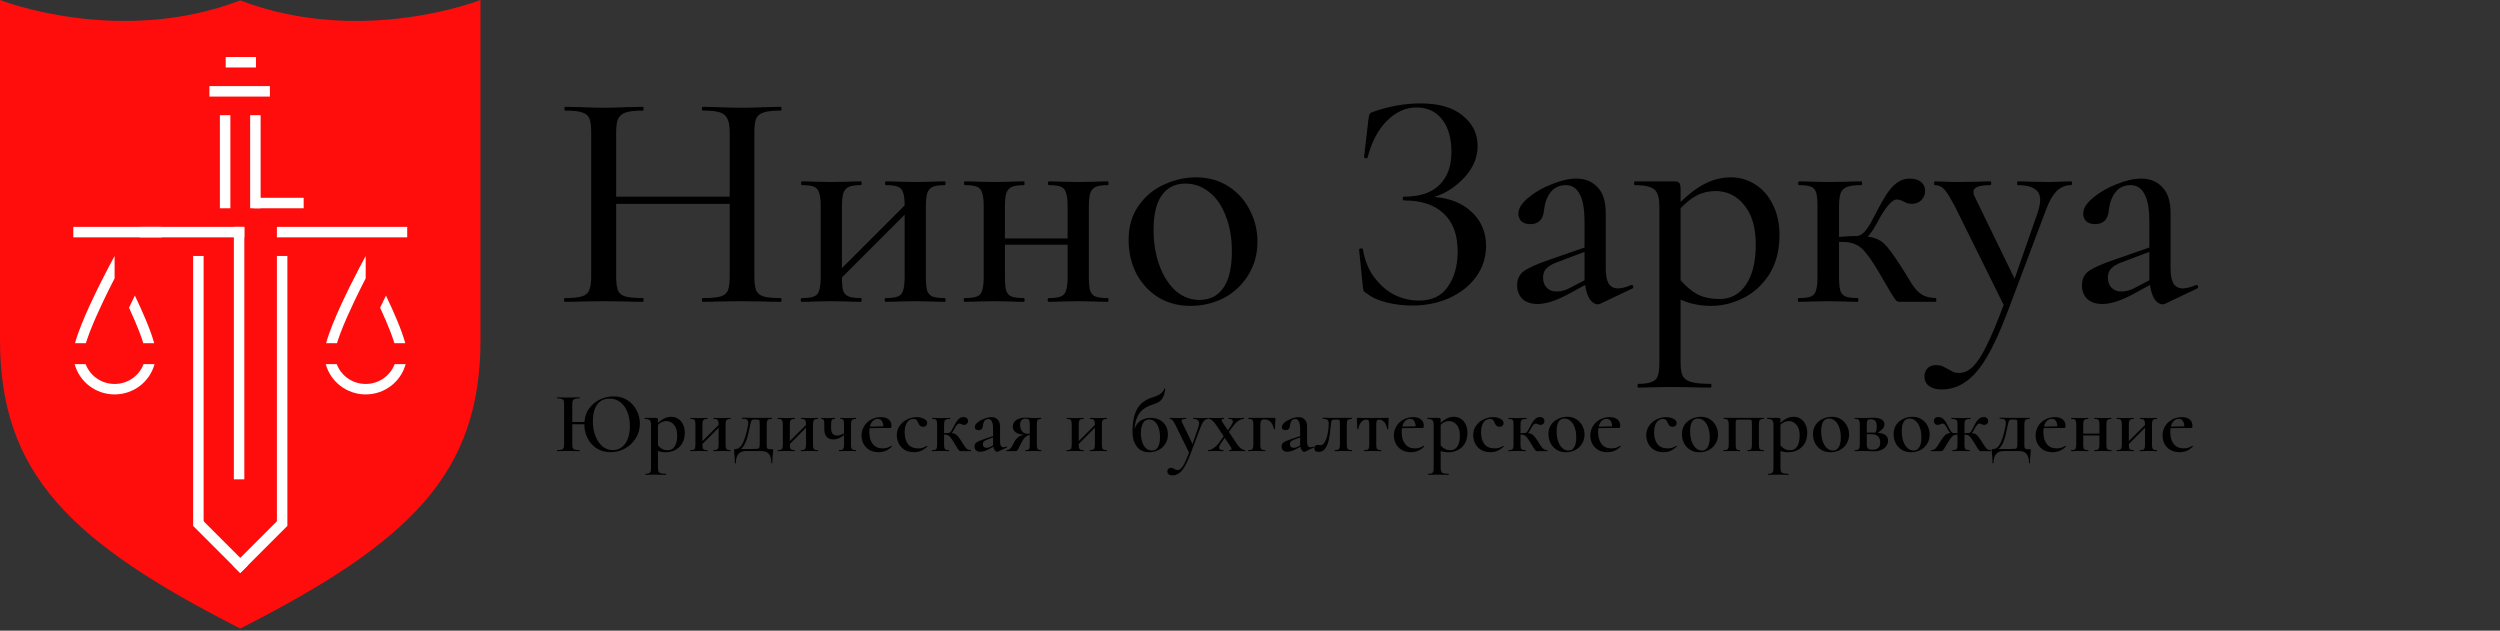 <?xml version="1.0" encoding="UTF-8"?> <svg xmlns="http://www.w3.org/2000/svg" width="8126" height="2050" viewBox="0 0 8126 2050" fill="none"><rect x="0" y="0" width="8126" height="2050" fill="#333333" stroke="none"/> <path d="M1545.98 10.503C1550.69 8.89 1554.5 7.533 1557.34 6.495V1104.26C1557.34 1320.84 1500.62 1484.15 1375.32 1628.38C1250.12 1772.49 1056.24 1897.82 781.037 2037.87C505.756 1897.82 311.813 1772.49 186.578 1628.38C61.238 1484.15 4.5 1320.84 4.5 1104.26V6.495C7.345 7.532 11.151 8.89 15.867 10.503C27.244 14.394 43.915 19.775 65.148 25.756C107.612 37.716 168.343 52.078 241.481 61.714C387.331 80.928 582.737 81.37 781.037 6.261C979.278 81.37 1174.63 80.928 1320.43 61.714C1393.55 52.078 1454.26 37.716 1496.71 25.756C1517.94 19.775 1534.61 14.394 1545.98 10.503Z" fill="#FF0D0D" stroke="#FF0D0D" stroke-width="9"></path> <path d="M760.121 737.432H794.156V1558.06H760.121V737.432Z" fill="white"></path> <path d="M900.043 831.974H934.078V1709.33H900.043V831.974Z" fill="white"></path> <path d="M813.066 374.389H847.102V676.925H813.066V374.389Z" fill="white"></path> <path d="M714.742 374.389H748.777V676.925H714.742V374.389Z" fill="white"></path> <path d="M824.41 676.924V642.889H987.023V676.924H824.41Z" fill="white"></path> <path d="M680.707 313.881V279.846H877.355V313.881H680.707Z" fill="white"></path> <path d="M733.648 219.338V185.303H831.973V219.338H733.648Z" fill="white"></path> <path d="M453.803 771.467V737.431H794.156V771.467H453.803Z" fill="white"></path> <path d="M238.246 771.467V737.431H525.655V771.467H238.246Z" fill="white"></path> <path d="M900.043 771.467V737.431H1323.59V771.467H900.043Z" fill="white"></path> <path d="M627.762 831.974H661.797V1709.33H627.762V831.974Z" fill="white"></path> <path d="M780.883 1862.55L756.313 1837.98L909.503 1684.79L934.074 1709.36L780.883 1862.55Z" fill="white"></path> <path d="M627.73 1709.39L652.369 1684.75L805.538 1837.92L780.899 1862.56L627.73 1709.39Z" fill="white"></path> <path fill-rule="evenodd" clip-rule="evenodd" d="M466.567 1183.67C452.506 1221.03 415.955 1248 372.497 1248C329.039 1248 292.488 1221.03 278.427 1183.67H242.727C257.961 1240.28 310.287 1282 372.497 1282C434.706 1282 487.033 1240.28 502.267 1183.67H466.567ZM291.016 1081.21C286.084 1094.23 282.157 1105.73 279.197 1115.6H243.854C262.372 1045.98 322.154 927.32 353.271 867.986C364.878 845.852 372.497 831.974 372.497 831.974L372.497 831.975V904.726L372.497 904.724C361.599 925.893 348.816 951.319 336.053 978.045C319.455 1012.8 303.124 1049.27 291.016 1081.21ZM438.389 960.814C464.091 1014.46 490.035 1073.85 501.139 1115.6H465.797C462.837 1105.73 458.91 1094.23 453.978 1081.21C444.414 1055.98 432.217 1027.93 419.335 1000.13L438.389 960.814Z" fill="white"></path> <path fill-rule="evenodd" clip-rule="evenodd" d="M1282.71 1183.67C1268.65 1221.03 1232.1 1247.99 1188.64 1247.99C1145.18 1247.99 1108.63 1221.03 1094.57 1183.67H1058.87C1074.11 1240.28 1126.43 1281.99 1188.64 1281.99C1250.85 1281.99 1303.18 1240.28 1318.41 1183.67H1282.71ZM1107.16 1081.21C1102.23 1094.22 1098.3 1105.73 1095.34 1115.6H1060C1078.52 1045.97 1138.3 927.318 1169.42 867.983C1180.92 846.042 1188.51 832.212 1188.64 831.975V904.726C1177.74 925.893 1164.96 951.318 1152.2 978.043C1135.6 1012.8 1119.27 1049.26 1107.16 1081.21ZM1322.89 1150.51C1322.89 1150.22 1322.89 1149.93 1322.89 1149.63C1322.89 1149.55 1322.89 1149.48 1322.89 1149.4C1322.89 1149.34 1322.89 1149.28 1322.89 1149.22C1322.89 1149.16 1322.89 1149.1 1322.89 1149.04V1150.51ZM1254.53 960.807C1280.23 1014.46 1306.18 1073.85 1317.28 1115.6H1281.94C1278.98 1105.73 1275.05 1094.22 1270.12 1081.21C1260.56 1055.98 1248.36 1027.92 1235.48 1000.12L1254.53 960.807Z" fill="white"></path> <path d="M2537.15 968.832C2539.18 968.832 2540.19 970.86 2540.19 974.916C2540.19 978.972 2539.18 981 2537.15 981C2515.52 981 2498.28 980.662 2485.44 979.986L2412.43 978.972L2332.32 979.986C2320.83 980.662 2304.94 981 2284.66 981C2282.64 981 2281.62 978.972 2281.62 974.916C2281.62 970.86 2282.64 968.832 2284.66 968.832C2310.35 968.832 2329.28 967.142 2341.45 963.762C2353.62 960.382 2361.73 953.96 2365.78 944.496C2369.84 934.356 2371.87 919.146 2371.87 898.866V662.604H2002.77V898.866C2002.77 919.146 2004.8 934.356 2008.86 944.496C2012.91 953.96 2021.02 960.382 2033.19 963.762C2045.36 967.142 2064.29 968.832 2089.98 968.832C2091.33 968.832 2092 970.86 2092 974.916C2092 978.972 2091.33 981 2089.98 981C2068.34 981 2051.11 980.662 2038.26 979.986L1960.18 978.972L1888.19 979.986C1875.35 980.662 1857.77 981 1835.46 981C1834.11 981 1833.43 978.972 1833.43 974.916C1833.43 970.86 1834.11 968.832 1835.46 968.832C1860.47 968.832 1878.73 967.142 1890.22 963.762C1902.39 960.382 1910.5 953.96 1914.55 944.496C1919.29 934.356 1921.65 919.146 1921.65 898.866V429.384C1921.65 409.104 1919.62 394.232 1915.57 384.768C1911.51 375.304 1903.74 368.882 1892.25 365.502C1880.75 361.446 1862.5 359.418 1837.49 359.418C1835.46 359.418 1834.45 357.39 1834.45 353.334C1834.45 349.278 1835.46 347.25 1837.49 347.25L1889.2 348.264C1917.6 349.616 1941.26 350.292 1960.18 350.292C1981.82 350.292 2008.18 349.616 2039.28 348.264L2089.98 347.25C2091.33 347.25 2092 349.278 2092 353.334C2092 357.39 2091.33 359.418 2089.98 359.418C2064.96 359.418 2046.37 361.446 2034.21 365.502C2022.04 369.558 2013.59 376.656 2008.86 386.796C2004.8 396.26 2002.77 411.132 2002.77 431.412V639.282H2371.87V431.412C2371.87 411.132 2369.5 396.26 2364.77 386.796C2360.71 376.656 2352.6 369.558 2340.43 365.502C2328.94 361.446 2310.35 359.418 2284.66 359.418C2282.64 359.418 2281.62 357.39 2281.62 353.334C2281.62 349.278 2282.64 347.25 2284.66 347.25L2332.32 348.264C2363.42 349.616 2390.12 350.292 2412.43 350.292C2431.36 350.292 2455.69 349.616 2485.44 348.264L2537.15 347.25C2539.18 347.25 2540.19 349.278 2540.19 353.334C2540.19 357.39 2539.18 359.418 2537.15 359.418C2512.14 359.418 2493.89 361.446 2482.39 365.502C2470.9 368.882 2462.79 375.304 2458.06 384.768C2454 394.232 2451.97 409.104 2451.97 429.384V898.866C2451.97 919.146 2454 934.356 2458.06 944.496C2462.79 953.96 2470.9 960.382 2482.39 963.762C2493.89 967.142 2512.14 968.832 2537.15 968.832ZM3071.27 968.832C3072.62 968.832 3073.29 970.86 3073.29 974.916C3073.29 978.972 3072.62 981 3071.27 981C3053.01 981 3038.82 980.662 3028.68 979.986L2975.95 978.972L2920.18 979.986C2910.04 980.662 2896.18 981 2878.61 981C2876.58 981 2875.56 978.972 2875.56 974.916C2875.56 970.86 2876.58 968.832 2878.61 968.832C2896.86 968.832 2910.04 967.142 2918.15 963.762C2926.94 960.382 2932.69 953.96 2935.39 944.496C2938.77 934.356 2940.46 919.146 2940.46 898.866V698.094L2736.65 901.908C2736.65 921.512 2738 936.046 2740.7 945.51C2744.08 954.298 2750.17 960.382 2758.95 963.762C2767.74 967.142 2780.92 968.832 2798.5 968.832C2799.85 968.832 2800.53 970.86 2800.53 974.916C2800.53 978.972 2799.85 981 2798.5 981C2780.25 981 2766.05 980.662 2755.91 979.986L2703.18 978.972L2648.43 979.986C2638.29 980.662 2624.09 981 2605.84 981C2603.81 981 2602.8 978.972 2602.8 974.916C2602.8 970.86 2603.81 968.832 2605.84 968.832C2624.09 968.832 2637.27 967.142 2645.39 963.762C2654.17 960.382 2659.92 953.96 2662.62 944.496C2666 934.356 2667.69 919.146 2667.69 898.866V671.73C2667.69 651.45 2666 636.578 2662.62 627.114C2659.92 616.974 2654.17 610.214 2645.39 606.834C2637.27 603.454 2624.43 601.764 2606.85 601.764C2604.83 601.764 2603.81 599.736 2603.81 595.68C2603.81 591.624 2604.83 589.596 2606.85 589.596C2624.43 589.596 2638.29 589.934 2648.43 590.61L2703.18 591.624L2756.93 590.61C2767.07 589.934 2780.92 589.596 2798.5 589.596C2799.85 589.596 2800.53 591.624 2800.53 595.68C2800.53 599.736 2799.85 601.764 2798.5 601.764C2780.25 601.764 2766.73 603.792 2757.94 607.848C2749.83 611.904 2744.08 619.002 2740.7 629.142C2738 638.606 2736.65 653.478 2736.65 673.758V871.488L2940.46 667.674C2940.46 648.746 2938.77 634.888 2935.39 626.1C2932.69 616.636 2926.94 610.214 2918.15 606.834C2910.04 603.454 2897.2 601.764 2879.62 601.764C2877.59 601.764 2876.58 599.736 2876.58 595.68C2876.58 591.624 2877.59 589.596 2879.62 589.596C2897.2 589.596 2911.05 589.934 2921.19 590.61L2975.95 591.624L3029.69 590.61C3039.83 589.934 3053.69 589.596 3071.27 589.596C3072.62 589.596 3073.29 591.624 3073.29 595.68C3073.29 599.736 3072.62 601.764 3071.27 601.764C3053.01 601.764 3039.49 603.792 3030.71 607.848C3022.59 611.904 3016.85 619.002 3013.47 629.142C3010.76 638.606 3009.41 653.478 3009.41 673.758V898.866C3009.41 919.146 3010.76 934.356 3013.47 944.496C3016.85 953.96 3022.59 960.382 3030.71 963.762C3039.49 967.142 3053.01 968.832 3071.27 968.832ZM3601.04 968.832C3602.39 968.832 3603.07 970.86 3603.07 974.916C3603.07 978.972 3602.39 981 3601.04 981C3582.79 981 3568.59 980.662 3558.45 979.986L3505.73 978.972L3449.96 979.986C3439.82 980.662 3425.96 981 3408.38 981C3406.35 981 3405.34 978.972 3405.34 974.916C3405.34 970.86 3406.35 968.832 3408.38 968.832C3426.63 968.832 3439.82 967.142 3447.93 963.762C3456.72 960.382 3462.46 953.96 3465.17 944.496C3468.55 934.356 3470.24 919.146 3470.24 898.866V795.438H3266.42V898.866C3266.42 919.146 3267.77 934.356 3270.48 944.496C3273.86 953.96 3279.6 960.382 3287.72 963.762C3296.5 967.142 3310.02 968.832 3328.28 968.832C3329.63 968.832 3330.3 970.86 3330.3 974.916C3330.3 978.972 3329.63 981 3328.28 981C3310.02 981 3295.83 980.662 3285.69 979.986L3232.96 978.972L3178.2 979.986C3168.06 980.662 3153.87 981 3135.62 981C3133.59 981 3132.57 978.972 3132.57 974.916C3132.57 970.86 3133.59 968.832 3135.62 968.832C3153.87 968.832 3167.05 967.142 3175.16 963.762C3183.95 960.382 3189.7 953.96 3192.4 944.496C3195.78 934.356 3197.47 919.146 3197.47 898.866V671.73C3197.47 651.45 3195.78 636.578 3192.4 627.114C3189.7 616.974 3183.95 610.214 3175.16 606.834C3167.05 603.454 3154.21 601.764 3136.63 601.764C3134.6 601.764 3133.59 599.736 3133.59 595.68C3133.59 591.624 3134.6 589.596 3136.63 589.596C3154.21 589.596 3168.06 589.934 3178.2 590.61L3232.96 591.624L3286.7 590.61C3296.84 589.934 3310.7 589.596 3328.28 589.596C3329.63 589.596 3330.3 591.624 3330.3 595.68C3330.3 599.736 3329.63 601.764 3328.28 601.764C3310.02 601.764 3296.5 603.792 3287.72 607.848C3279.6 611.904 3273.86 619.002 3270.48 629.142C3267.77 638.606 3266.42 653.478 3266.42 673.758V775.158H3470.24V671.73C3470.24 651.45 3468.55 636.578 3465.17 627.114C3462.46 616.974 3456.72 610.214 3447.93 606.834C3439.82 603.454 3426.97 601.764 3409.4 601.764C3407.37 601.764 3406.35 599.736 3406.35 595.68C3406.35 591.624 3407.37 589.596 3409.4 589.596C3426.97 589.596 3440.83 589.934 3450.97 590.61L3505.73 591.624L3559.47 590.61C3569.61 589.934 3583.47 589.596 3601.04 589.596C3602.39 589.596 3603.07 591.624 3603.07 595.68C3603.07 599.736 3602.39 601.764 3601.04 601.764C3582.79 601.764 3569.27 603.792 3560.48 607.848C3552.37 611.904 3546.62 619.002 3543.24 629.142C3540.54 638.606 3539.19 653.478 3539.19 673.758V898.866C3539.19 919.146 3540.54 934.356 3543.24 944.496C3546.62 953.96 3552.37 960.382 3560.48 963.762C3569.27 967.142 3582.79 968.832 3601.04 968.832ZM3869.21 994.182C3829.32 994.182 3794.17 984.718 3763.75 965.79C3733.33 946.186 3709.67 920.16 3692.77 887.712C3676.55 854.588 3668.43 818.76 3668.43 780.228C3668.43 736.288 3679.25 699.108 3700.88 668.688C3722.51 637.592 3750.23 614.608 3784.03 599.736C3817.83 584.188 3852.31 576.414 3887.46 576.414C3927.34 576.414 3962.49 586.216 3992.91 605.82C4023.33 625.424 4046.66 651.45 4062.88 683.898C4079.1 715.67 4087.22 749.47 4087.22 785.298C4087.22 826.534 4077.08 863.038 4056.8 894.81C4037.19 926.582 4010.83 951.256 3977.7 968.832C3944.58 985.732 3908.41 994.182 3869.21 994.182ZM3898.61 974.916C3932.41 974.916 3958.44 961.734 3976.69 935.37C3994.94 909.006 4004.07 869.46 4004.07 816.732C4004.07 772.792 3997.31 734.26 3983.79 701.136C3970.94 667.336 3953.03 641.648 3930.05 624.072C3907.06 605.82 3881.37 596.694 3852.98 596.694C3819.86 596.694 3794.17 609.538 3775.92 635.226C3758.34 660.238 3749.55 697.418 3749.55 746.766C3749.55 789.354 3755.98 828.224 3768.82 863.376C3781.66 897.852 3799.24 925.23 3821.55 945.51C3844.53 965.114 3870.22 974.916 3898.61 974.916ZM4661.95 640.296C4711.97 643.676 4752.53 659.9 4783.63 688.968C4814.72 718.036 4830.27 754.878 4830.27 799.494C4830.27 836.674 4819.46 870.136 4797.82 899.88C4776.87 928.948 4747.8 951.932 4710.62 968.832C4674.12 985.056 4633.89 993.168 4589.95 993.168C4561.56 993.168 4533.85 989.788 4506.81 983.028C4479.77 976.268 4458.81 966.804 4443.94 954.636C4437.85 951.256 4434.14 948.552 4432.78 946.524C4431.43 943.82 4430.42 938.75 4429.74 931.314L4417.57 810.648C4417.57 809.296 4419.26 808.282 4422.64 807.606C4426.7 806.93 4429.07 807.606 4429.74 809.634C4435.83 846.138 4448.33 876.896 4467.26 901.908C4486.19 926.92 4508.16 945.848 4533.17 958.692C4558.86 970.86 4585.22 976.944 4612.26 976.944C4654.85 976.944 4686.28 961.734 4706.56 931.314C4727.52 900.894 4738 863.038 4738 817.746C4738 762.99 4722.79 721.754 4692.37 694.038C4662.62 665.646 4619.7 651.45 4563.59 651.45C4560.89 651.45 4559.53 649.422 4559.53 645.366C4559.53 641.31 4560.89 639.282 4563.59 639.282C4614.97 639.282 4653.5 626.438 4679.19 600.75C4704.87 575.062 4717.72 539.572 4717.72 494.28C4717.72 448.988 4707.58 413.498 4687.3 387.81C4667.02 362.122 4639.3 349.278 4604.15 349.278C4569 349.278 4536.89 363.812 4507.82 392.88C4479.43 421.272 4458.47 461.156 4444.95 512.532C4444.95 513.884 4443.6 514.56 4440.9 514.56C4439.54 514.56 4437.85 514.222 4435.83 513.546C4434.47 512.194 4433.8 511.18 4433.8 510.504L4447.99 386.796C4449.35 378.684 4450.7 373.276 4452.05 370.572C4453.4 367.868 4457.12 365.502 4463.2 363.474C4515.26 345.222 4566.63 336.096 4617.33 336.096C4676.82 336.096 4722.45 349.278 4754.22 375.642C4786.67 402.006 4802.89 434.792 4802.89 474C4802.89 511.856 4788.36 546.332 4759.29 577.428C4730.9 607.848 4698.45 628.804 4661.95 640.296ZM5303.45 926.244C5306.16 926.244 5307.85 927.934 5308.52 931.314C5309.87 934.018 5309.2 936.046 5306.49 937.398L5202.05 987.084C5199.35 988.436 5196.31 989.112 5192.93 989.112C5184.14 989.112 5175.69 983.704 5167.58 972.888C5160.14 961.396 5155.07 945.848 5152.37 926.244L5094.57 957.678C5056.04 977.958 5023.93 988.098 4998.24 988.098C4977.28 988.098 4960.72 982.69 4948.55 971.874C4937.06 960.382 4931.31 945.51 4931.31 927.258C4931.31 907.654 4938.41 892.444 4952.61 881.628C4967.48 870.812 4994.52 858.644 5033.73 845.124L5150.34 804.564V722.43C5150.34 679.166 5144.93 648.408 5134.11 630.156C5123.97 611.228 5109.1 601.764 5089.5 601.764C5068.54 601.764 5051.98 609.538 5039.81 625.086C5028.32 639.958 5021.22 659.562 5018.52 683.898C5015.81 713.642 5000.94 728.514 4973.9 728.514C4961.73 728.514 4952.27 725.472 4945.51 719.388C4938.75 713.304 4935.37 704.854 4935.37 694.038C4935.37 677.814 4945.85 660.914 4966.8 643.338C4988.44 625.086 5014.12 610.214 5043.87 598.722C5073.61 586.554 5100.31 580.47 5123.97 580.47C5152.37 580.47 5175.35 589.934 5192.93 608.862C5210.5 627.114 5219.29 654.83 5219.29 692.01V871.488C5219.29 893.796 5222.33 910.358 5228.42 921.174C5235.18 931.99 5245.32 937.398 5258.84 937.398C5271 937.398 5285.54 933.68 5302.44 926.244H5303.45ZM5150.34 911.034V900.894V818.76L5061.11 852.222C5044.88 858.306 5033.05 865.404 5025.62 873.516C5018.86 880.952 5015.48 890.416 5015.48 901.908C5015.48 916.104 5019.53 927.258 5027.64 935.37C5035.76 943.482 5046.23 947.538 5059.08 947.538C5073.95 947.538 5088.82 943.482 5103.69 935.37L5150.34 911.034ZM5625.83 576.414C5654.22 576.414 5680.24 583.85 5703.9 598.722C5728.24 613.594 5747.51 635.226 5761.7 663.618C5776.57 692.01 5784.01 725.134 5784.01 762.99C5784.01 815.042 5772.52 858.644 5749.53 893.796C5726.55 928.272 5698.16 953.622 5664.36 969.846C5630.56 986.07 5596.76 994.182 5562.96 994.182C5543.35 994.182 5525.78 992.492 5510.23 989.112C5495.36 986.408 5479.47 981.338 5462.57 973.902V1177.72C5462.57 1198 5464.94 1212.87 5469.67 1222.33C5475.08 1231.8 5484.2 1238.22 5497.05 1241.6C5510.57 1245.65 5531.52 1247.68 5559.92 1247.68C5561.94 1247.68 5562.96 1249.71 5562.96 1253.77C5562.96 1257.82 5561.94 1259.85 5559.92 1259.85C5536.26 1259.85 5517.67 1259.51 5504.15 1258.84L5428.1 1257.82L5367.26 1258.84C5357.12 1259.51 5342.92 1259.85 5324.67 1259.85C5323.32 1259.85 5322.64 1257.82 5322.64 1253.77C5322.64 1249.71 5323.32 1247.68 5324.67 1247.68C5344.27 1247.68 5358.81 1245.65 5368.27 1241.6C5378.41 1238.22 5385.17 1231.8 5388.55 1222.33C5391.93 1212.87 5393.62 1198 5393.62 1177.72V671.73C5393.62 643.338 5388.21 624.748 5377.4 615.96C5366.58 606.496 5345.62 601.764 5314.53 601.764C5312.5 601.764 5311.49 599.736 5311.49 595.68C5311.49 591.624 5312.5 589.596 5314.53 589.596H5442.29C5450.4 589.596 5455.81 591.286 5458.52 594.666C5461.22 598.046 5462.57 604.806 5462.57 614.946V656.52C5490.96 628.804 5518.34 608.524 5544.71 595.68C5571.07 582.836 5598.11 576.414 5625.83 576.414ZM5590.34 971.874C5625.49 971.874 5653.54 956.664 5674.5 926.244C5696.13 895.148 5706.95 851.208 5706.95 794.424C5706.95 739.668 5694.44 697.08 5669.43 666.66C5645.09 636.24 5614 621.03 5576.14 621.03C5553.83 621.03 5533.55 625.762 5515.3 635.226C5497.72 644.69 5480.15 658.548 5462.57 676.8V911.034C5479.47 930.638 5497.72 945.848 5517.33 956.664C5536.93 966.804 5561.27 971.874 5590.34 971.874ZM6291.9 968.832C6293.26 968.832 6293.93 970.86 6293.93 974.916C6293.93 978.972 6293.26 981 6291.9 981H6176.31C6170.9 981 6166.51 979.648 6163.13 976.944C6160.42 974.24 6154.34 965.114 6144.87 949.566C6135.41 933.342 6122.57 911.372 6106.34 883.656C6089.44 855.264 6075.58 834.646 6064.77 821.802C6053.95 808.282 6042.8 799.156 6031.31 794.424C6020.49 789.016 6006.29 786.312 5988.72 786.312H5977.56V898.866C5977.56 919.146 5978.92 934.356 5981.62 944.496C5985 953.96 5990.75 960.382 5998.86 963.762C6007.65 967.142 6020.83 968.832 6038.4 968.832C6039.76 968.832 6040.43 970.86 6040.43 974.916C6040.43 978.972 6039.76 981 6038.4 981C6020.83 981 6006.97 980.662 5996.83 979.986L5944.1 978.972L5888.33 979.986C5878.19 980.662 5864.33 981 5846.76 981C5844.73 981 5843.72 978.972 5843.72 974.916C5843.72 970.86 5844.73 968.832 5846.76 968.832C5865.01 968.832 5878.19 967.142 5886.3 963.762C5894.42 960.382 5899.82 953.96 5902.53 944.496C5905.91 935.032 5907.6 919.822 5907.6 898.866V671.73C5907.6 651.45 5906.25 636.578 5903.54 627.114C5900.84 616.974 5895.09 610.214 5886.3 606.834C5878.19 603.454 5865.35 601.764 5847.77 601.764C5845.74 601.764 5844.73 599.736 5844.73 595.68C5844.73 591.624 5845.74 589.596 5847.77 589.596C5864.67 589.596 5878.19 589.934 5888.33 590.61L5944.1 591.624L6004.94 590.61C6015.76 589.934 6030.63 589.596 6049.56 589.596C6051.59 589.596 6052.6 591.624 6052.6 595.68C6052.6 599.736 6051.59 601.764 6049.56 601.764C6028.6 601.764 6013.05 603.792 6002.91 607.848C5993.45 611.228 5986.69 617.988 5982.63 628.128C5979.25 637.592 5977.56 652.802 5977.56 673.758V770.088C6000.55 768.06 6019.81 767.046 6035.36 767.046C6050.91 767.046 6067.47 750.146 6085.05 716.346C6103.3 680.518 6118.17 653.478 6129.66 635.226C6141.16 616.974 6152.99 603.454 6165.15 594.666C6177.32 585.202 6191.18 580.47 6206.73 580.47C6222.95 580.47 6235.46 584.188 6244.25 591.624C6253.03 599.06 6257.43 608.524 6257.43 620.016C6257.43 632.184 6253.37 642.324 6245.26 650.436C6237.15 658.548 6226.33 662.604 6212.81 662.604C6204.7 662.604 6195.91 659.9 6186.45 654.492C6178.34 650.436 6171.24 648.408 6165.15 648.408C6149.61 648.408 6128.65 673.082 6102.29 722.43C6090.79 744.062 6080.32 759.61 6070.85 769.074C6093.16 771.778 6110.74 779.214 6123.58 791.382C6136.42 803.55 6154.34 827.548 6177.32 863.376L6194.56 890.754C6206.73 911.71 6216.53 926.92 6223.97 936.384C6231.4 945.848 6240.19 953.622 6250.33 959.706C6261.15 965.114 6275 968.156 6291.9 968.832ZM6731.8 589.596C6733.83 589.596 6734.84 591.624 6734.84 595.68C6734.84 599.736 6733.83 601.764 6731.8 601.764C6712.87 601.764 6696.65 608.862 6683.13 623.058C6670.28 636.578 6658.45 658.548 6647.64 688.968L6526.97 1009.39C6502.63 1074.29 6479.31 1125.33 6457 1162.51C6434.7 1199.69 6411.71 1226.05 6388.05 1241.6C6365.07 1257.82 6339.04 1265.93 6309.97 1265.93C6293.75 1265.93 6280.57 1262.22 6270.43 1254.78C6260.29 1247.34 6255.22 1236.87 6255.22 1223.35C6255.22 1211.85 6258.94 1202.73 6266.37 1195.97C6273.13 1189.88 6281.58 1186.84 6291.72 1186.84C6300.51 1186.84 6307.61 1187.86 6313.02 1189.88C6318.42 1192.59 6324.85 1195.97 6332.28 1200.02C6339.72 1204.08 6345.46 1207.12 6349.52 1209.15C6354.25 1211.18 6360.34 1212.19 6367.77 1212.19C6384 1212.19 6398.87 1205.43 6412.39 1191.91C6426.58 1178.39 6441.46 1155.75 6457 1123.97C6472.55 1092.88 6491.14 1048.6 6512.77 991.14L6355.6 673.758C6340.06 644.014 6328.23 624.748 6320.11 615.96C6312 606.496 6301.52 601.764 6288.68 601.764C6287.33 601.764 6286.65 599.736 6286.65 595.68C6286.65 591.624 6287.33 589.596 6288.68 589.596L6326.2 590.61C6334.99 591.286 6347.15 591.624 6362.7 591.624L6428.61 590.61C6438.75 589.934 6452.61 589.596 6470.19 589.596C6471.54 589.596 6472.21 591.624 6472.21 595.68C6472.21 599.736 6471.54 601.764 6470.19 601.764C6451.93 601.764 6438.08 603.454 6428.61 606.834C6419.15 610.214 6414.42 615.96 6414.42 624.072C6414.42 629.48 6416.11 635.226 6419.49 641.31L6548.26 905.964L6623.3 690.996C6628.71 673.42 6631.41 659.9 6631.41 650.436C6631.41 633.536 6625.33 621.368 6613.16 613.932C6601.67 605.82 6583.42 601.764 6558.4 601.764C6557.05 601.764 6556.38 599.736 6556.38 595.68C6556.38 591.624 6557.05 589.596 6558.4 589.596C6576.66 589.596 6590.51 589.934 6599.98 590.61L6660.82 591.624L6699.35 590.61C6706.11 589.934 6716.93 589.596 6731.8 589.596ZM7139.35 926.244C7142.05 926.244 7143.74 927.934 7144.42 931.314C7145.77 934.018 7145.09 936.046 7142.39 937.398L7037.95 987.084C7035.24 988.436 7032.2 989.112 7028.82 989.112C7020.03 989.112 7011.58 983.704 7003.47 972.888C6996.04 961.396 6990.97 945.848 6988.26 926.244L6930.46 957.678C6891.93 977.958 6859.82 988.098 6834.13 988.098C6813.18 988.098 6796.62 982.69 6784.45 971.874C6772.96 960.382 6767.21 945.51 6767.21 927.258C6767.21 907.654 6774.31 892.444 6788.5 881.628C6803.38 870.812 6830.42 858.644 6869.62 845.124L6986.23 804.564V722.43C6986.23 679.166 6980.83 648.408 6970.01 630.156C6959.87 611.228 6945 601.764 6925.39 601.764C6904.44 601.764 6887.88 609.538 6875.71 625.086C6864.22 639.958 6857.12 659.562 6854.41 683.898C6851.71 713.642 6836.84 728.514 6809.8 728.514C6797.63 728.514 6788.17 725.472 6781.41 719.388C6774.65 713.304 6771.27 704.854 6771.27 694.038C6771.27 677.814 6781.74 660.914 6802.7 643.338C6824.33 625.086 6850.02 610.214 6879.76 598.722C6909.51 586.554 6936.21 580.47 6959.87 580.47C6988.26 580.47 7011.25 589.934 7028.82 608.862C7046.4 627.114 7055.19 654.83 7055.19 692.01V871.488C7055.19 893.796 7058.23 910.358 7064.31 921.174C7071.07 931.99 7081.21 937.398 7094.73 937.398C7106.9 937.398 7121.43 933.68 7138.33 926.244H7139.35ZM6986.23 911.034V900.894V818.76L6897 852.222C6880.78 858.306 6868.95 865.404 6861.51 873.516C6854.75 880.952 6851.37 890.416 6851.37 901.908C6851.37 916.104 6855.43 927.258 6863.54 935.37C6871.65 943.482 6882.13 947.538 6894.97 947.538C6909.85 947.538 6924.72 943.482 6939.59 935.37L6986.23 911.034Z" fill="black"></path> <path d="M1994.78 1288.33C2011.76 1288.33 2026.7 1292.53 2039.58 1300.93C2052.46 1309.14 2062.35 1320.06 2069.26 1333.69C2076.35 1347.32 2079.9 1361.78 2079.9 1377.09C2079.9 1394.08 2075.51 1409.66 2066.74 1423.85C2058.15 1438.04 2046.58 1449.24 2032.02 1457.45C2017.46 1465.66 2001.68 1469.77 1984.7 1469.77C1967.9 1469.77 1952.96 1465.76 1939.9 1457.73C1927.02 1449.52 1917.03 1438.5 1909.94 1424.69C1902.84 1410.69 1899.3 1395.48 1899.3 1379.05H1860.1V1443.73C1860.1 1449.33 1860.66 1453.53 1861.78 1456.33C1862.9 1458.94 1865.04 1460.72 1868.22 1461.65C1871.58 1462.58 1876.8 1463.05 1883.9 1463.05C1884.27 1463.05 1884.46 1463.61 1884.46 1464.73C1884.46 1465.85 1884.27 1466.41 1883.9 1466.41C1877.55 1466.41 1872.6 1466.32 1869.06 1466.13L1845.82 1465.85L1825.38 1466.13C1821.83 1466.32 1816.88 1466.41 1810.54 1466.41C1810.16 1466.41 1809.98 1465.85 1809.98 1464.73C1809.98 1463.61 1810.16 1463.05 1810.54 1463.05C1817.26 1463.05 1822.2 1462.58 1825.38 1461.65C1828.55 1460.72 1830.7 1458.94 1831.82 1456.33C1832.94 1453.53 1833.5 1449.33 1833.5 1443.73V1314.09C1833.5 1308.49 1832.94 1304.38 1831.82 1301.77C1830.7 1299.16 1828.55 1297.38 1825.38 1296.45C1822.2 1295.33 1817.35 1294.77 1810.82 1294.77C1810.44 1294.77 1810.26 1294.21 1810.26 1293.09C1810.26 1291.97 1810.44 1291.41 1810.82 1291.41L1825.66 1291.69C1834.24 1292.06 1840.96 1292.25 1845.82 1292.25C1852.35 1292.25 1860.1 1292.06 1869.06 1291.69L1883.9 1291.41C1884.27 1291.41 1884.46 1291.97 1884.46 1293.09C1884.46 1294.21 1884.27 1294.77 1883.9 1294.77C1876.99 1294.77 1871.86 1295.33 1868.5 1296.45C1865.32 1297.57 1863.08 1299.53 1861.78 1302.33C1860.66 1304.94 1860.1 1309.05 1860.1 1314.65V1371.77H1899.58C1900.88 1354.04 1906.3 1338.92 1915.82 1326.41C1925.34 1313.72 1937.19 1304.2 1951.38 1297.85C1965.56 1291.5 1980.03 1288.33 1994.78 1288.33ZM1991.98 1463.05C2002.62 1463.05 2012.04 1460.06 2020.26 1454.09C2028.66 1447.93 2035.28 1438.97 2040.14 1427.21C2044.99 1415.45 2047.42 1401.45 2047.42 1385.21C2047.42 1368.04 2044.71 1352.64 2039.3 1339.01C2033.88 1325.38 2026.14 1314.74 2016.06 1307.09C2006.16 1299.44 1994.5 1295.61 1981.06 1295.61C1963.7 1295.61 1950.35 1302.14 1941.02 1315.21C1931.68 1328.09 1927.02 1346.01 1927.02 1368.97C1927.02 1386.7 1929.82 1402.76 1935.42 1417.13C1941.02 1431.5 1948.67 1442.8 1958.38 1451.01C1968.27 1459.04 1979.47 1463.05 1991.98 1463.05ZM2164.45 1470.05C2159.22 1470.05 2154.65 1469.68 2150.73 1468.93C2146.81 1468.37 2142.8 1467.34 2138.69 1465.85V1520.73C2138.69 1526.33 2139.34 1530.44 2140.65 1533.05C2141.96 1535.66 2144.38 1537.44 2147.93 1538.37C2151.48 1539.49 2156.98 1540.05 2164.45 1540.05C2165.01 1540.05 2165.29 1540.61 2165.29 1541.73C2165.29 1542.85 2165.01 1543.41 2164.45 1543.41C2157.73 1543.41 2152.5 1543.32 2148.77 1543.13L2126.93 1542.85L2110.41 1543.13C2107.61 1543.32 2103.69 1543.41 2098.65 1543.41C2098.09 1543.41 2097.81 1542.85 2097.81 1541.73C2097.81 1540.61 2098.09 1540.05 2098.65 1540.05C2103.5 1540.05 2107.14 1539.49 2109.57 1538.37C2112 1537.44 2113.68 1535.57 2114.61 1532.77C2115.54 1530.16 2116.01 1526.14 2116.01 1520.73V1381.01C2116.01 1373.17 2114.52 1368.04 2111.53 1365.61C2108.73 1363 2103.5 1361.69 2095.85 1361.69C2095.48 1361.69 2095.29 1361.13 2095.29 1360.01C2095.29 1358.89 2095.48 1358.33 2095.85 1358.33H2132.81C2135.24 1358.33 2136.82 1358.8 2137.57 1359.73C2138.32 1360.66 2138.69 1362.44 2138.69 1365.05V1374.57C2146.16 1367.66 2153.34 1362.62 2160.25 1359.45C2167.34 1356.28 2174.53 1354.69 2181.81 1354.69C2189.65 1354.69 2196.93 1356.74 2203.65 1360.85C2210.37 1364.96 2215.69 1370.93 2219.61 1378.77C2223.72 1386.61 2225.77 1395.76 2225.77 1406.21C2225.77 1420.96 2222.69 1433.09 2216.53 1442.61C2210.37 1452.13 2202.53 1459.13 2193.01 1463.61C2183.68 1467.9 2174.16 1470.05 2164.45 1470.05ZM2165.57 1368.69C2160.53 1368.69 2155.86 1369.72 2151.57 1371.77C2147.28 1373.64 2142.98 1376.53 2138.69 1380.45V1448.21C2143.17 1453.06 2147.84 1456.8 2152.69 1459.41C2157.54 1462.02 2163.61 1463.33 2170.89 1463.33C2180.22 1463.33 2187.6 1459.32 2193.01 1451.29C2198.42 1443.08 2201.13 1430.94 2201.13 1414.89C2201.13 1400.33 2197.77 1389.04 2191.05 1381.01C2184.33 1372.8 2175.84 1368.69 2165.57 1368.69ZM2374.41 1463.05C2374.78 1463.05 2374.97 1463.61 2374.97 1464.73C2374.97 1465.85 2374.78 1466.41 2374.41 1466.41C2369.37 1466.41 2365.36 1466.32 2362.37 1466.13L2347.53 1465.85L2331.29 1466.13C2328.49 1466.32 2324.57 1466.41 2319.53 1466.41C2318.97 1466.41 2318.69 1465.85 2318.69 1464.73C2318.69 1463.61 2318.97 1463.05 2319.53 1463.05C2324.2 1463.05 2327.65 1462.58 2329.89 1461.65C2332.13 1460.72 2333.62 1458.94 2334.37 1456.33C2335.3 1453.53 2335.77 1449.33 2335.77 1443.73V1390.25L2283.13 1443.17V1443.73C2283.13 1449.33 2283.5 1453.53 2284.25 1456.33C2285 1458.94 2286.49 1460.72 2288.73 1461.65C2290.97 1462.58 2294.42 1463.05 2299.09 1463.05C2299.46 1463.05 2299.65 1463.61 2299.65 1464.73C2299.65 1465.85 2299.46 1466.41 2299.09 1466.41C2294.05 1466.41 2290.04 1466.32 2287.05 1466.13L2272.21 1465.85L2256.25 1466.13C2253.45 1466.32 2249.44 1466.41 2244.21 1466.41C2243.65 1466.41 2243.37 1465.85 2243.37 1464.73C2243.37 1463.61 2243.65 1463.05 2244.21 1463.05C2248.88 1463.05 2252.33 1462.58 2254.57 1461.65C2256.81 1460.72 2258.3 1458.94 2259.05 1456.33C2259.98 1453.53 2260.45 1449.33 2260.45 1443.73V1381.01C2260.45 1375.41 2259.98 1371.3 2259.05 1368.69C2258.3 1365.89 2256.81 1364.02 2254.57 1363.09C2252.52 1362.16 2249.16 1361.69 2244.49 1361.69C2243.93 1361.69 2243.65 1361.13 2243.65 1360.01C2243.65 1358.89 2243.93 1358.33 2244.49 1358.33C2249.53 1358.33 2253.45 1358.42 2256.25 1358.61L2272.21 1358.89L2287.33 1358.61C2290.32 1358.42 2294.24 1358.33 2299.09 1358.33C2299.46 1358.33 2299.65 1358.89 2299.65 1360.01C2299.65 1361.13 2299.46 1361.69 2299.09 1361.69C2294.42 1361.69 2290.97 1362.25 2288.73 1363.37C2286.49 1364.49 2285 1366.45 2284.25 1369.25C2283.5 1371.86 2283.13 1375.97 2283.13 1381.57V1433.93L2335.77 1381.29V1381.01C2335.77 1375.41 2335.3 1371.3 2334.37 1368.69C2333.62 1365.89 2332.13 1364.02 2329.89 1363.09C2327.84 1362.16 2324.48 1361.69 2319.81 1361.69C2319.25 1361.69 2318.97 1361.13 2318.97 1360.01C2318.97 1358.89 2319.25 1358.33 2319.81 1358.33C2324.85 1358.33 2328.77 1358.42 2331.57 1358.61L2347.53 1358.89L2362.65 1358.61C2365.64 1358.42 2369.56 1358.33 2374.41 1358.33C2374.78 1358.33 2374.97 1358.89 2374.97 1360.01C2374.97 1361.13 2374.78 1361.69 2374.41 1361.69C2369.74 1361.69 2366.29 1362.25 2364.05 1363.37C2361.81 1364.49 2360.32 1366.45 2359.57 1369.25C2358.82 1371.86 2358.45 1375.97 2358.45 1381.57V1443.73C2358.45 1449.33 2358.82 1453.53 2359.57 1456.33C2360.32 1458.94 2361.81 1460.72 2364.05 1461.65C2366.29 1462.58 2369.74 1463.05 2374.41 1463.05ZM2509.73 1460.25C2511.23 1460.25 2512.16 1460.44 2512.53 1460.81C2512.91 1461 2513.09 1461.84 2513.09 1463.33C2513.09 1466.32 2512.81 1469.77 2512.25 1473.69C2510.95 1484.14 2510.29 1494.5 2510.29 1504.77C2510.29 1505.7 2509.73 1506.17 2508.61 1506.17C2507.68 1506.17 2507.21 1505.7 2507.21 1504.77C2507.21 1479.01 2496.67 1466.13 2475.57 1466.13H2424.05C2413.6 1466.13 2405.57 1469.4 2399.97 1475.93C2394.56 1482.46 2391.85 1492.08 2391.85 1504.77C2391.85 1505.7 2391.29 1506.17 2390.17 1506.17C2389.05 1506.17 2388.49 1505.7 2388.49 1504.77C2388.49 1492.64 2387.93 1482.28 2386.81 1473.69C2386.25 1470.14 2385.97 1466.69 2385.97 1463.33C2385.97 1461.84 2386.25 1460.9 2386.81 1460.53C2387.56 1459.97 2388.59 1459.69 2389.89 1459.69C2399.41 1459.69 2407.25 1453.81 2413.41 1442.05C2419.76 1430.29 2425.36 1412.37 2430.21 1388.29C2431.33 1382.88 2431.89 1378.4 2431.89 1374.85C2431.89 1369.25 2430.4 1365.52 2427.41 1363.65C2424.43 1361.78 2419.29 1360.85 2412.01 1360.85C2411.64 1360.85 2411.45 1360.38 2411.45 1359.45C2411.45 1358.33 2411.64 1357.77 2412.01 1357.77L2437.77 1358.05C2441.51 1358.24 2445.52 1358.33 2449.81 1358.33H2508.89C2509.27 1358.33 2509.45 1358.89 2509.45 1360.01C2509.45 1361.13 2509.27 1361.69 2508.89 1361.69C2504.04 1361.69 2500.4 1362.25 2497.97 1363.37C2495.73 1364.49 2494.15 1366.45 2493.21 1369.25C2492.47 1371.86 2492.09 1375.97 2492.09 1381.57V1443.73C2492.09 1449.52 2492.37 1453.44 2492.93 1455.49C2493.68 1457.54 2495.08 1458.85 2497.13 1459.41C2499.37 1459.97 2503.57 1460.25 2509.73 1460.25ZM2469.41 1381.01C2469.41 1374.29 2469.23 1369.9 2468.85 1367.85C2468.48 1365.8 2467.64 1364.58 2466.33 1364.21C2465.03 1363.84 2461.95 1363.65 2457.09 1363.65H2451.21C2448.41 1363.65 2446.36 1364.02 2445.05 1364.77C2443.75 1365.33 2442.53 1367.01 2441.41 1369.81C2440.29 1372.42 2439.17 1376.72 2438.05 1382.69C2433.76 1404.9 2429.47 1421.8 2425.17 1433.37C2420.88 1444.94 2415.28 1453.62 2408.37 1459.41H2442.81C2452.33 1459.41 2458.59 1459.22 2461.57 1458.85C2464.75 1458.48 2466.8 1457.26 2467.73 1455.21C2468.85 1453.16 2469.41 1449.33 2469.41 1443.73V1381.01ZM2658.51 1463.05C2658.88 1463.05 2659.07 1463.61 2659.07 1464.73C2659.07 1465.85 2658.88 1466.41 2658.51 1466.41C2653.47 1466.41 2649.46 1466.32 2646.47 1466.13L2631.63 1465.85L2615.39 1466.13C2612.59 1466.32 2608.67 1466.41 2603.63 1466.41C2603.07 1466.41 2602.79 1465.85 2602.79 1464.73C2602.79 1463.61 2603.07 1463.05 2603.63 1463.05C2608.3 1463.05 2611.75 1462.58 2613.99 1461.65C2616.23 1460.72 2617.72 1458.94 2618.47 1456.33C2619.4 1453.53 2619.87 1449.33 2619.87 1443.73V1390.25L2567.23 1443.17V1443.73C2567.23 1449.33 2567.6 1453.53 2568.35 1456.33C2569.1 1458.94 2570.59 1460.72 2572.83 1461.65C2575.07 1462.58 2578.52 1463.05 2583.19 1463.05C2583.56 1463.05 2583.75 1463.61 2583.75 1464.73C2583.75 1465.85 2583.56 1466.41 2583.19 1466.41C2578.15 1466.41 2574.14 1466.32 2571.15 1466.13L2556.31 1465.85L2540.35 1466.13C2537.55 1466.32 2533.54 1466.41 2528.31 1466.41C2527.75 1466.41 2527.47 1465.85 2527.47 1464.73C2527.47 1463.61 2527.75 1463.05 2528.31 1463.05C2532.98 1463.05 2536.43 1462.58 2538.67 1461.65C2540.91 1460.72 2542.4 1458.94 2543.15 1456.33C2544.08 1453.53 2544.55 1449.33 2544.55 1443.73V1381.01C2544.55 1375.41 2544.08 1371.3 2543.15 1368.69C2542.4 1365.89 2540.91 1364.02 2538.67 1363.09C2536.62 1362.16 2533.26 1361.69 2528.59 1361.69C2528.03 1361.69 2527.75 1361.13 2527.75 1360.01C2527.75 1358.89 2528.03 1358.33 2528.59 1358.33C2533.63 1358.33 2537.55 1358.42 2540.35 1358.61L2556.31 1358.89L2571.43 1358.61C2574.42 1358.42 2578.34 1358.33 2583.19 1358.33C2583.56 1358.33 2583.75 1358.89 2583.75 1360.01C2583.75 1361.13 2583.56 1361.69 2583.19 1361.69C2578.52 1361.69 2575.07 1362.25 2572.83 1363.37C2570.59 1364.49 2569.1 1366.45 2568.35 1369.25C2567.6 1371.86 2567.23 1375.97 2567.23 1381.57V1433.93L2619.87 1381.29V1381.01C2619.87 1375.41 2619.4 1371.3 2618.47 1368.69C2617.72 1365.89 2616.23 1364.02 2613.99 1363.09C2611.94 1362.16 2608.58 1361.69 2603.91 1361.69C2603.35 1361.69 2603.07 1361.13 2603.07 1360.01C2603.07 1358.89 2603.35 1358.33 2603.91 1358.33C2608.95 1358.33 2612.87 1358.42 2615.67 1358.61L2631.63 1358.89L2646.75 1358.61C2649.74 1358.42 2653.66 1358.33 2658.51 1358.33C2658.88 1358.33 2659.07 1358.89 2659.07 1360.01C2659.07 1361.13 2658.88 1361.69 2658.51 1361.69C2653.84 1361.69 2650.39 1362.25 2648.15 1363.37C2645.91 1364.49 2644.42 1366.45 2643.67 1369.25C2642.92 1371.86 2642.55 1375.97 2642.55 1381.57V1443.73C2642.55 1449.33 2642.92 1453.53 2643.67 1456.33C2644.42 1458.94 2645.91 1460.72 2648.15 1461.65C2650.39 1462.58 2653.84 1463.05 2658.51 1463.05ZM2782.07 1463.05C2782.63 1463.05 2782.91 1463.61 2782.91 1464.73C2782.91 1465.85 2782.63 1466.41 2782.07 1466.41C2777.03 1466.41 2773.02 1466.32 2770.03 1466.13L2755.19 1465.85L2739.23 1466.13C2736.25 1466.32 2732.23 1466.41 2727.19 1466.41C2726.82 1466.41 2726.63 1465.85 2726.63 1464.73C2726.63 1463.61 2726.82 1463.05 2727.19 1463.05C2731.86 1463.05 2735.31 1462.58 2737.55 1461.65C2739.79 1460.72 2741.29 1458.94 2742.03 1456.33C2742.97 1453.53 2743.43 1449.33 2743.43 1443.73V1414.05C2732.23 1423.57 2720.75 1428.33 2708.99 1428.33C2699.47 1428.33 2692.1 1425.53 2686.87 1419.93C2681.83 1414.14 2679.31 1405.74 2679.31 1394.73V1381.01C2679.31 1375.41 2679.03 1371.3 2678.47 1368.69C2678.1 1366.08 2677.26 1364.3 2675.95 1363.37C2674.65 1362.25 2672.59 1361.69 2669.79 1361.69C2669.23 1361.69 2668.95 1361.13 2668.95 1360.01C2668.95 1358.89 2669.23 1358.33 2669.79 1358.33C2673.71 1358.33 2676.7 1358.42 2678.75 1358.61L2690.79 1358.89L2703.39 1358.61C2705.82 1358.42 2709.18 1358.33 2713.47 1358.33C2713.85 1358.33 2714.03 1358.89 2714.03 1360.01C2714.03 1361.13 2713.85 1361.69 2713.47 1361.69C2708.43 1361.69 2705.17 1363 2703.67 1365.61C2702.18 1368.22 2701.43 1373.54 2701.43 1381.57V1389.97C2701.43 1398.93 2703.02 1405.46 2706.19 1409.57C2709.37 1413.68 2714.31 1415.73 2721.03 1415.73C2724.02 1415.73 2727.57 1415.08 2731.67 1413.77C2735.97 1412.46 2739.89 1410.69 2743.43 1408.45V1381.01C2743.43 1375.41 2743.15 1371.3 2742.59 1368.69C2742.03 1365.89 2740.91 1364.02 2739.23 1363.09C2737.74 1362.16 2735.31 1361.69 2731.95 1361.69C2731.39 1361.69 2731.11 1361.13 2731.11 1360.01C2731.11 1358.89 2731.39 1358.33 2731.95 1358.33C2736.25 1358.33 2739.61 1358.42 2742.03 1358.61L2755.19 1358.89L2770.31 1358.61C2773.3 1358.42 2777.22 1358.33 2782.07 1358.33C2782.63 1358.33 2782.91 1358.89 2782.91 1360.01C2782.91 1361.13 2782.63 1361.69 2782.07 1361.69C2777.41 1361.69 2773.95 1362.25 2771.71 1363.37C2769.66 1364.49 2768.17 1366.45 2767.23 1369.25C2766.49 1371.86 2766.11 1375.97 2766.11 1381.57V1443.73C2766.11 1449.33 2766.49 1453.53 2767.23 1456.33C2768.17 1458.94 2769.66 1460.72 2771.71 1461.65C2773.95 1462.58 2777.41 1463.05 2782.07 1463.05ZM2897.55 1448.77C2897.92 1448.77 2898.3 1449.14 2898.67 1449.89C2899.23 1450.64 2899.32 1451.2 2898.95 1451.57C2892.23 1457.92 2885.42 1462.58 2878.51 1465.57C2871.6 1468.37 2864.04 1469.77 2855.83 1469.77C2844.26 1469.77 2834.27 1467.34 2825.87 1462.49C2817.66 1457.45 2811.31 1450.82 2806.83 1442.61C2802.54 1434.21 2800.39 1425.25 2800.39 1415.73C2800.39 1404.72 2803.1 1394.64 2808.51 1385.49C2814.11 1376.34 2821.67 1369.16 2831.19 1363.93C2840.9 1358.52 2851.54 1355.81 2863.11 1355.81C2874.12 1355.81 2882.62 1358.33 2888.59 1363.37C2894.56 1368.22 2897.55 1374.94 2897.55 1383.53C2897.55 1388.57 2896.52 1391.09 2894.47 1391.09H2879.07L2826.43 1391.65C2825.87 1395.57 2825.59 1399.77 2825.59 1404.25C2825.59 1420.49 2829.32 1433.46 2836.79 1443.17C2844.44 1452.69 2854.99 1457.45 2868.43 1457.45C2873.28 1457.45 2878.23 1456.8 2883.27 1455.49C2888.31 1454 2892.88 1451.85 2896.99 1449.05L2897.55 1448.77ZM2853.03 1361.41C2846.87 1361.41 2841.55 1363.65 2837.07 1368.13C2832.59 1372.61 2829.42 1378.77 2827.55 1386.61L2871.23 1385.77C2870.86 1378.12 2869.18 1372.14 2866.19 1367.85C2863.2 1363.56 2858.82 1361.41 2853.03 1361.41ZM2970.96 1469.77C2958.83 1469.77 2948.47 1467.16 2939.88 1461.93C2931.48 1456.52 2925.23 1449.61 2921.12 1441.21C2917.01 1432.62 2914.96 1423.66 2914.96 1414.33C2914.96 1402.57 2918.13 1392.3 2924.48 1383.53C2930.83 1374.57 2938.95 1367.76 2948.84 1363.09C2958.92 1358.24 2969.09 1355.81 2979.36 1355.81C2988.13 1355.81 2996.07 1357.58 3003.16 1361.13C3010.25 1364.68 3013.8 1369.44 3013.8 1375.41C3013.8 1378.58 3012.59 1381.38 3010.16 1383.81C3007.73 1386.05 3004.37 1387.17 3000.08 1387.17C2992.99 1387.17 2987.85 1382.97 2984.68 1374.57C2982.81 1369.9 2980.85 1366.64 2978.8 1364.77C2976.75 1362.72 2973.48 1361.69 2969 1361.69C2960.23 1361.69 2953.23 1365.7 2948 1373.73C2942.96 1381.57 2940.44 1392.12 2940.44 1405.37C2940.44 1420.86 2943.99 1433.46 2951.08 1443.17C2958.36 1452.69 2969.65 1457.45 2984.96 1457.45C2990.19 1457.45 2994.85 1456.8 2998.96 1455.49C3003.07 1454.18 3007.55 1452.13 3012.4 1449.33H3012.68C3013.24 1449.33 3013.71 1449.61 3014.08 1450.17C3014.64 1450.73 3014.73 1451.2 3014.36 1451.57C3007.45 1457.73 3000.64 1462.3 2993.92 1465.29C2987.2 1468.28 2979.55 1469.77 2970.96 1469.77ZM3155.46 1463.05C3156.02 1463.05 3156.3 1463.61 3156.3 1464.73C3156.3 1465.85 3156.02 1466.41 3155.46 1466.41H3122.98C3121.3 1466.41 3119.8 1466.04 3118.5 1465.29C3117.38 1464.36 3115.51 1462.12 3112.9 1458.57C3110.47 1454.84 3106.64 1448.49 3101.42 1439.53C3096.56 1431.69 3092.74 1426 3089.94 1422.45C3087.14 1418.72 3084.34 1416.2 3081.54 1414.89C3078.74 1413.4 3075.1 1412.65 3070.62 1412.65H3068.66V1443.73C3068.66 1449.33 3069.03 1453.53 3069.78 1456.33C3070.71 1458.94 3072.2 1460.72 3074.26 1461.65C3076.5 1462.58 3079.95 1463.05 3084.62 1463.05C3085.18 1463.05 3085.46 1463.61 3085.46 1464.73C3085.46 1465.85 3085.18 1466.41 3084.62 1466.41C3079.58 1466.41 3075.66 1466.32 3072.86 1466.13L3057.74 1465.85L3041.78 1466.13C3038.98 1466.32 3034.96 1466.41 3029.74 1466.41C3029.18 1466.41 3028.9 1465.85 3028.9 1464.73C3028.9 1463.61 3029.18 1463.05 3029.74 1463.05C3034.59 1463.05 3038.14 1462.58 3040.38 1461.65C3042.62 1460.72 3044.11 1458.94 3044.86 1456.33C3045.6 1453.53 3045.98 1449.33 3045.98 1443.73V1381.01C3045.98 1375.41 3045.6 1371.3 3044.86 1368.69C3044.11 1365.89 3042.62 1364.02 3040.38 1363.09C3038.14 1362.16 3034.68 1361.69 3030.02 1361.69C3029.64 1361.69 3029.46 1361.13 3029.46 1360.01C3029.46 1358.89 3029.64 1358.33 3030.02 1358.33C3035.06 1358.33 3038.98 1358.42 3041.78 1358.61L3057.74 1358.89L3075.38 1358.61C3078.36 1358.42 3082.56 1358.33 3087.98 1358.33C3088.35 1358.33 3088.54 1358.89 3088.54 1360.01C3088.54 1361.13 3088.35 1361.69 3087.98 1361.69C3082.38 1361.69 3078.18 1362.25 3075.38 1363.37C3072.76 1364.3 3070.99 1366.17 3070.06 1368.97C3069.12 1371.58 3068.66 1375.78 3068.66 1381.57V1407.89L3083.5 1407.33C3085.92 1407.33 3088.26 1405.84 3090.5 1402.85C3092.74 1399.86 3094.7 1396.5 3096.38 1392.77C3103.47 1378.58 3109.54 1368.88 3114.58 1363.65C3119.62 1358.24 3125.22 1355.53 3131.38 1355.53C3136.42 1355.53 3140.15 1356.74 3142.58 1359.17C3145.19 1361.41 3146.5 1364.4 3146.5 1368.13C3146.5 1371.86 3145.28 1374.94 3142.86 1377.37C3140.62 1379.8 3137.35 1381.01 3133.06 1381.01C3130.63 1381.01 3127.92 1380.26 3124.94 1378.77C3124.56 1378.58 3123.72 1378.21 3122.42 1377.65C3121.11 1377.09 3119.62 1376.81 3117.94 1376.81C3115.32 1376.81 3112.71 1378.3 3110.1 1381.29C3107.67 1384.09 3104.87 1388.57 3101.7 1394.73C3098.71 1400.7 3095.91 1405 3093.3 1407.61C3098.15 1408.17 3102.07 1409.29 3105.06 1410.97C3108.23 1412.65 3111.12 1415.17 3113.74 1418.53C3116.54 1421.7 3120.27 1426.84 3124.94 1433.93C3125.31 1434.49 3127.18 1437.57 3130.54 1443.17C3133.9 1448.4 3136.51 1452.22 3138.38 1454.65C3140.24 1457.08 3142.48 1459.04 3145.1 1460.53C3147.71 1462.02 3151.16 1462.86 3155.46 1463.05ZM3272.13 1451.29C3272.88 1451.29 3273.35 1451.76 3273.53 1452.69C3273.72 1453.44 3273.44 1454 3272.69 1454.37L3243.85 1468.09C3243.11 1468.46 3242.27 1468.65 3241.33 1468.65C3238.72 1468.65 3236.2 1467.16 3233.77 1464.17C3231.35 1461.18 3229.67 1457.17 3228.73 1452.13L3214.17 1459.97C3203.35 1465.57 3194.11 1468.37 3186.45 1468.37C3180.48 1468.37 3175.81 1466.88 3172.45 1463.89C3169.28 1460.72 3167.69 1456.42 3167.69 1451.01C3167.69 1445.22 3169.75 1440.93 3173.85 1438.13C3177.96 1435.14 3185.8 1431.69 3197.37 1427.77L3227.89 1417.41V1395.01C3227.89 1383.62 3226.59 1375.32 3223.97 1370.09C3221.36 1364.68 3217.44 1361.97 3212.21 1361.97C3202.13 1361.97 3196.35 1369.34 3194.85 1384.09C3193.92 1393.42 3189.16 1398.09 3180.57 1398.09C3172.55 1398.09 3168.53 1394.64 3168.53 1387.73C3168.53 1382.88 3171.52 1378.02 3177.49 1373.17C3183.65 1368.13 3191.03 1364.02 3199.61 1360.85C3208.2 1357.49 3215.85 1355.81 3222.57 1355.81C3230.97 1355.81 3237.69 1358.42 3242.73 1363.65C3247.96 1368.69 3250.57 1376.34 3250.57 1386.61V1436.17C3250.57 1441.96 3251.51 1446.34 3253.37 1449.33C3255.24 1452.32 3257.95 1453.81 3261.49 1453.81C3264.29 1453.81 3267.65 1452.97 3271.57 1451.29H3272.13ZM3228.17 1447.65C3227.99 1446.9 3227.89 1445.5 3227.89 1443.45V1421.89L3208.01 1429.17C3203.16 1431.04 3199.71 1433.09 3197.65 1435.33C3195.6 1437.38 3194.57 1440 3194.57 1443.17C3194.57 1447.09 3195.69 1450.17 3197.93 1452.41C3200.17 1454.65 3203.07 1455.77 3206.61 1455.77C3210.53 1455.77 3214.92 1454.56 3219.77 1452.13L3228.17 1447.65ZM3383.83 1463.05C3384.39 1463.05 3384.67 1463.61 3384.67 1464.73C3384.67 1465.85 3384.39 1466.41 3383.83 1466.41C3379.54 1466.41 3376.18 1466.32 3373.75 1466.13L3359.75 1465.85L3344.35 1466.13C3341.93 1466.32 3338.38 1466.41 3333.71 1466.41C3333.34 1466.41 3333.15 1465.85 3333.15 1464.73C3333.15 1463.61 3333.34 1463.05 3333.71 1463.05C3337.82 1463.05 3340.81 1462.58 3342.67 1461.65C3344.54 1460.72 3345.75 1458.94 3346.31 1456.33C3346.87 1453.72 3347.15 1449.52 3347.15 1443.73V1413.49C3341.37 1414.42 3336.14 1417.22 3331.47 1421.89C3326.99 1426.37 3322.33 1433.65 3317.47 1443.73C3314.86 1449.33 3312.53 1454 3310.47 1457.73C3308.61 1461.46 3307.02 1463.89 3305.71 1465.01C3304.59 1465.94 3303.19 1466.41 3301.51 1466.41H3271.55C3271.18 1466.41 3270.99 1465.85 3270.99 1464.73C3270.99 1463.61 3271.18 1463.05 3271.55 1463.05C3275.66 1463.05 3279.11 1461.93 3281.91 1459.69C3284.9 1457.26 3287.05 1454.84 3288.35 1452.41C3289.85 1449.98 3292.37 1445.22 3295.91 1438.13C3299.83 1430.85 3304.31 1425.25 3309.35 1421.33C3314.58 1417.22 3321.02 1414.52 3328.67 1413.21C3304.22 1411.16 3291.99 1402.29 3291.99 1386.61C3291.99 1377.65 3295.73 1370.56 3303.19 1365.33C3310.85 1360.1 3321.02 1357.49 3333.71 1357.49C3335.95 1357.49 3340.06 1357.68 3346.03 1358.05C3350.7 1358.61 3355.27 1358.89 3359.75 1358.89L3373.47 1358.61C3375.9 1358.42 3379.26 1358.33 3383.55 1358.33C3384.11 1358.33 3384.39 1358.89 3384.39 1360.01C3384.39 1361.13 3384.11 1361.69 3383.55 1361.69C3379.82 1361.69 3377.02 1362.25 3375.15 1363.37C3373.29 1364.3 3371.98 1366.08 3371.23 1368.69C3370.49 1371.3 3370.11 1375.41 3370.11 1381.01V1443.73C3370.11 1449.33 3370.49 1453.44 3371.23 1456.05C3371.98 1458.66 3373.29 1460.53 3375.15 1461.65C3377.21 1462.58 3380.1 1463.05 3383.83 1463.05ZM3315.79 1380.17C3315.79 1388.94 3317.85 1396.13 3321.95 1401.73C3326.25 1407.14 3332.22 1409.85 3339.87 1409.85L3347.15 1409.57V1381.57C3347.15 1375.6 3346.78 1371.21 3346.03 1368.41C3345.29 1365.61 3343.98 1363.65 3342.11 1362.53C3340.25 1361.41 3337.35 1360.85 3333.43 1360.85C3327.65 1360.85 3323.26 1362.53 3320.27 1365.89C3317.29 1369.25 3315.79 1374.01 3315.79 1380.17ZM3597.5 1463.05C3597.87 1463.05 3598.06 1463.61 3598.06 1464.73C3598.06 1465.85 3597.87 1466.41 3597.5 1466.41C3592.46 1466.41 3588.44 1466.32 3585.46 1466.13L3570.62 1465.85L3554.38 1466.13C3551.58 1466.32 3547.66 1466.41 3542.62 1466.41C3542.06 1466.41 3541.78 1465.85 3541.78 1464.73C3541.78 1463.61 3542.06 1463.05 3542.62 1463.05C3547.28 1463.05 3550.74 1462.58 3552.98 1461.65C3555.22 1460.72 3556.71 1458.94 3557.46 1456.33C3558.39 1453.53 3558.86 1449.33 3558.86 1443.73V1390.25L3506.22 1443.17V1443.73C3506.22 1449.33 3506.59 1453.53 3507.34 1456.33C3508.08 1458.94 3509.58 1460.72 3511.82 1461.65C3514.06 1462.58 3517.51 1463.05 3522.18 1463.05C3522.55 1463.05 3522.74 1463.61 3522.74 1464.73C3522.74 1465.85 3522.55 1466.41 3522.18 1466.41C3517.14 1466.41 3513.12 1466.32 3510.14 1466.13L3495.3 1465.85L3479.34 1466.13C3476.54 1466.32 3472.52 1466.41 3467.3 1466.41C3466.74 1466.41 3466.46 1465.85 3466.46 1464.73C3466.46 1463.61 3466.74 1463.05 3467.3 1463.05C3471.96 1463.05 3475.42 1462.58 3477.66 1461.65C3479.9 1460.72 3481.39 1458.94 3482.14 1456.33C3483.07 1453.53 3483.54 1449.33 3483.54 1443.73V1381.01C3483.54 1375.41 3483.07 1371.3 3482.14 1368.69C3481.39 1365.89 3479.9 1364.02 3477.66 1363.09C3475.6 1362.16 3472.24 1361.69 3467.58 1361.69C3467.02 1361.69 3466.74 1361.13 3466.74 1360.01C3466.74 1358.89 3467.02 1358.33 3467.58 1358.33C3472.62 1358.33 3476.54 1358.42 3479.34 1358.61L3495.3 1358.89L3510.42 1358.61C3513.4 1358.42 3517.32 1358.33 3522.18 1358.33C3522.55 1358.33 3522.74 1358.89 3522.74 1360.01C3522.74 1361.13 3522.55 1361.69 3522.18 1361.69C3517.51 1361.69 3514.06 1362.25 3511.82 1363.37C3509.58 1364.49 3508.08 1366.45 3507.34 1369.25C3506.59 1371.86 3506.22 1375.97 3506.22 1381.57V1433.93L3558.86 1381.29V1381.01C3558.86 1375.41 3558.39 1371.3 3557.46 1368.69C3556.71 1365.89 3555.22 1364.02 3552.98 1363.09C3550.92 1362.16 3547.56 1361.69 3542.9 1361.69C3542.34 1361.69 3542.06 1361.13 3542.06 1360.01C3542.06 1358.89 3542.34 1358.33 3542.9 1358.33C3547.94 1358.33 3551.86 1358.42 3554.66 1358.61L3570.62 1358.89L3585.74 1358.61C3588.72 1358.42 3592.64 1358.33 3597.5 1358.33C3597.87 1358.33 3598.06 1358.89 3598.06 1360.01C3598.06 1361.13 3597.87 1361.69 3597.5 1361.69C3592.83 1361.69 3589.38 1362.25 3587.14 1363.37C3584.9 1364.49 3583.4 1366.45 3582.66 1369.25C3581.91 1371.86 3581.54 1375.97 3581.54 1381.57V1443.73C3581.54 1449.33 3581.91 1453.53 3582.66 1456.33C3583.4 1458.94 3584.9 1460.72 3587.14 1461.65C3589.38 1462.58 3592.83 1463.05 3597.5 1463.05ZM3738.52 1358.05C3752.15 1358.05 3763.26 1360.76 3771.84 1366.17C3780.62 1371.58 3786.87 1378.4 3790.6 1386.61C3794.34 1394.64 3796.2 1403.04 3796.2 1411.81C3796.2 1423.57 3793.4 1433.84 3787.8 1442.61C3782.2 1451.38 3774.64 1458.2 3765.12 1463.05C3755.79 1467.72 3745.62 1470.05 3734.6 1470.05C3724.71 1470.05 3715.75 1467.72 3707.72 1463.05C3699.7 1458.2 3693.26 1450.73 3688.4 1440.65C3683.55 1430.57 3681.12 1417.97 3681.12 1402.85C3681.12 1379.89 3683.64 1361.04 3688.68 1346.29C3693.72 1331.36 3700.91 1319.69 3710.24 1311.29C3719.58 1302.89 3731.15 1296.45 3744.96 1291.97C3752.99 1289.36 3759.06 1287.12 3763.16 1285.25C3767.27 1283.38 3771.28 1280.77 3775.2 1277.41C3779.12 1273.86 3782.39 1269.2 3785 1263.41C3785.19 1262.85 3785.75 1262.66 3786.68 1262.85C3787.62 1263.04 3787.99 1263.41 3787.8 1263.97C3785.94 1276.1 3783.32 1285.34 3779.96 1291.69C3776.79 1298.04 3772.59 1302.8 3767.36 1305.97C3762.32 1309.14 3754.76 1312.41 3744.68 1315.77C3733.67 1319.5 3724.34 1324.17 3716.68 1329.77C3709.03 1335.37 3702.59 1343.4 3697.36 1353.85C3692.32 1364.12 3688.96 1377.46 3687.28 1393.89C3693.44 1379.14 3701.47 1369.53 3711.36 1365.05C3721.44 1360.38 3730.5 1358.05 3738.52 1358.05ZM3744.68 1464.45C3752.9 1464.45 3759.24 1460.81 3763.72 1453.53C3768.2 1446.06 3770.44 1435.05 3770.44 1420.49C3770.44 1408.54 3768.86 1398.28 3765.68 1389.69C3762.51 1381.1 3758.22 1374.57 3752.8 1370.09C3747.39 1365.61 3741.42 1363.37 3734.88 1363.37C3725.74 1363.37 3719.02 1367.66 3714.72 1376.25C3710.43 1384.65 3708.28 1394.92 3708.28 1407.05C3708.28 1423.85 3711.46 1437.66 3717.8 1448.49C3724.34 1459.13 3733.3 1464.45 3744.68 1464.45ZM3927.69 1358.33C3928.07 1358.33 3928.25 1358.89 3928.25 1360.01C3928.25 1361.13 3928.07 1361.69 3927.69 1361.69C3922.09 1361.69 3917.24 1363.93 3913.13 1368.41C3909.21 1372.89 3905.57 1379.7 3902.21 1388.85L3870.01 1474.25C3863.29 1492.17 3856.85 1506.26 3850.69 1516.53C3844.53 1526.8 3838.28 1534.08 3831.93 1538.37C3825.59 1542.85 3818.59 1545.09 3810.93 1545.09C3805.71 1545.09 3801.69 1543.97 3798.89 1541.73C3795.91 1539.68 3794.41 1536.5 3794.41 1532.21C3794.41 1528.48 3795.63 1525.58 3798.05 1523.53C3800.29 1521.66 3803.09 1520.73 3806.45 1520.73C3808.69 1520.73 3810.56 1521.01 3812.05 1521.57C3813.73 1522.32 3815.41 1523.25 3817.09 1524.37C3818.96 1525.49 3820.55 1526.33 3821.85 1526.89C3823.35 1527.45 3825.12 1527.73 3827.17 1527.73C3831.47 1527.73 3835.39 1525.96 3838.93 1522.41C3842.67 1519.05 3846.49 1513.36 3850.41 1505.33C3854.52 1497.3 3859.37 1485.92 3864.97 1471.17L3820.73 1381.57C3816.63 1373.54 3813.36 1368.22 3810.93 1365.61C3808.69 1363 3805.89 1361.69 3802.53 1361.69C3801.97 1361.69 3801.69 1361.13 3801.69 1360.01C3801.69 1358.89 3801.97 1358.33 3802.53 1358.33C3807.39 1358.33 3811.12 1358.42 3813.73 1358.61L3824.65 1358.89L3843.69 1358.61C3846.49 1358.42 3850.32 1358.33 3855.17 1358.33C3855.73 1358.33 3856.01 1358.89 3856.01 1360.01C3856.01 1361.13 3855.73 1361.69 3855.17 1361.69C3850.13 1361.69 3846.4 1362.16 3843.97 1363.09C3841.73 1363.84 3840.61 1365.33 3840.61 1367.57C3840.61 1369.25 3841.08 1370.93 3842.01 1372.61L3876.17 1443.17L3894.93 1388.85C3896.61 1384 3897.45 1379.89 3897.45 1376.53C3897.45 1366.64 3891.2 1361.69 3878.69 1361.69C3878.32 1361.69 3878.13 1361.13 3878.13 1360.01C3878.13 1358.89 3878.32 1358.33 3878.69 1358.33C3883.73 1358.33 3887.56 1358.42 3890.17 1358.61L3906.97 1358.89L3917.89 1358.61C3919.95 1358.42 3923.21 1358.33 3927.69 1358.33ZM4046.61 1463.05C4047.17 1463.05 4047.45 1463.61 4047.45 1464.73C4047.45 1465.85 4047.17 1466.41 4046.61 1466.41L4036.81 1466.13C4034.57 1465.94 4031.3 1465.85 4027.01 1465.85L4007.69 1466.13C4004.89 1466.32 4000.97 1466.41 3995.93 1466.41C3995.37 1466.41 3995.09 1465.85 3995.09 1464.73C3995.09 1463.61 3995.37 1463.05 3995.93 1463.05C4000.78 1463.05 4003.21 1461.74 4003.21 1459.13C4003.21 1457.64 4002.18 1455.3 4000.13 1452.13L3980.81 1423.01L3968.77 1440.65C3964.66 1446.44 3962.61 1451.29 3962.61 1455.21C3962.61 1460.44 3967.09 1463.05 3976.05 1463.05C3976.61 1463.05 3976.89 1463.61 3976.89 1464.73C3976.89 1465.85 3976.61 1466.41 3976.05 1466.41C3971.01 1466.41 3967.27 1466.32 3964.85 1466.13L3948.05 1465.85L3936.85 1466.13C3934.98 1466.32 3931.81 1466.41 3927.33 1466.41C3926.77 1466.41 3926.49 1465.85 3926.49 1464.73C3926.49 1463.61 3926.77 1463.05 3927.33 1463.05C3932.74 1463.05 3938.53 1460.9 3944.69 1456.61C3951.03 1452.32 3957.01 1446.34 3962.61 1438.69L3977.45 1418.25L3953.09 1381.57C3948.98 1375.22 3944.87 1370.37 3940.77 1367.01C3936.66 1363.46 3932.93 1361.69 3929.57 1361.69C3929.19 1361.69 3929.01 1361.13 3929.01 1360.01C3929.01 1358.89 3929.19 1358.33 3929.57 1358.33C3933.49 1358.33 3936.38 1358.42 3938.25 1358.61L3946.93 1358.89L3965.69 1358.61C3968.67 1358.42 3972.78 1358.33 3978.01 1358.33C3978.38 1358.33 3978.57 1358.89 3978.57 1360.01C3978.57 1361.13 3978.38 1361.69 3978.01 1361.69C3973.15 1361.69 3970.73 1363 3970.73 1365.61C3970.73 1367.48 3971.75 1369.81 3973.81 1372.61L3991.17 1398.93L4000.97 1384.09C4005.26 1377.74 4007.41 1372.89 4007.41 1369.53C4007.41 1364.3 4002.83 1361.69 3993.69 1361.69C3993.31 1361.69 3993.13 1361.13 3993.13 1360.01C3993.13 1358.89 3993.31 1358.33 3993.69 1358.33C3998.73 1358.33 4002.55 1358.42 4005.17 1358.61L4021.97 1358.89L4033.17 1358.61C4035.03 1358.42 4038.21 1358.33 4042.69 1358.33C4043.25 1358.33 4043.53 1358.89 4043.53 1360.01C4043.53 1361.13 4043.25 1361.69 4042.69 1361.69C4037.27 1361.69 4031.39 1363.84 4025.05 1368.13C4018.89 1372.42 4013.01 1378.4 4007.41 1386.05L3994.25 1403.69L4020.57 1443.17C4025.05 1449.89 4029.62 1454.93 4034.29 1458.29C4038.95 1461.46 4043.06 1463.05 4046.61 1463.05ZM4143.05 1358.33C4144.35 1358.33 4145.1 1358.52 4145.29 1358.89C4145.47 1359.08 4145.57 1359.73 4145.57 1360.85C4144.63 1379.52 4144.17 1390.81 4144.17 1394.73C4144.17 1395.1 4143.61 1395.29 4142.49 1395.29C4141.55 1395.29 4140.99 1395.1 4140.81 1394.73C4138.19 1383.53 4134.37 1375.5 4129.33 1370.65C4124.29 1365.61 4118.03 1363.09 4110.57 1363.09C4104.97 1363.09 4101.23 1364.4 4099.37 1367.01C4097.5 1369.62 4096.57 1374.48 4096.57 1381.57V1443.73C4096.57 1449.33 4096.94 1453.53 4097.69 1456.33C4098.43 1458.94 4099.93 1460.72 4102.17 1461.65C4104.41 1462.58 4107.86 1463.05 4112.53 1463.05C4112.9 1463.05 4113.09 1463.61 4113.09 1464.73C4113.09 1465.85 4112.9 1466.41 4112.53 1466.41C4107.49 1466.41 4103.47 1466.32 4100.49 1466.13L4085.65 1465.85L4069.69 1466.13C4066.89 1466.32 4062.87 1466.41 4057.65 1466.41C4057.09 1466.41 4056.81 1465.85 4056.81 1464.73C4056.81 1463.61 4057.09 1463.05 4057.65 1463.05C4062.31 1463.05 4065.77 1462.58 4068.01 1461.65C4070.25 1460.72 4071.74 1458.94 4072.49 1456.33C4073.42 1453.53 4073.89 1449.33 4073.89 1443.73V1381.01C4073.89 1375.41 4073.42 1371.3 4072.49 1368.69C4071.74 1365.89 4070.25 1364.02 4068.01 1363.09C4065.95 1362.16 4062.59 1361.69 4057.93 1361.69C4057.37 1361.69 4057.09 1361.13 4057.09 1360.01C4057.09 1358.89 4057.37 1358.33 4057.93 1358.33H4143.05ZM4270.18 1451.29C4270.93 1451.29 4271.39 1451.76 4271.58 1452.69C4271.77 1453.44 4271.49 1454 4270.74 1454.37L4241.9 1468.09C4241.15 1468.46 4240.31 1468.65 4239.38 1468.65C4236.77 1468.65 4234.25 1467.16 4231.82 1464.17C4229.39 1461.18 4227.71 1457.17 4226.78 1452.13L4212.22 1459.97C4201.39 1465.57 4192.15 1468.37 4184.5 1468.37C4178.53 1468.37 4173.86 1466.88 4170.5 1463.89C4167.33 1460.72 4165.74 1456.42 4165.74 1451.01C4165.74 1445.22 4167.79 1440.93 4171.9 1438.13C4176.01 1435.14 4183.85 1431.69 4195.42 1427.77L4225.94 1417.41V1395.01C4225.94 1383.62 4224.63 1375.32 4222.02 1370.09C4219.41 1364.68 4215.49 1361.97 4210.26 1361.97C4200.18 1361.97 4194.39 1369.34 4192.9 1384.09C4191.97 1393.42 4187.21 1398.09 4178.62 1398.09C4170.59 1398.09 4166.58 1394.64 4166.58 1387.73C4166.58 1382.88 4169.57 1378.02 4175.54 1373.17C4181.7 1368.13 4189.07 1364.02 4197.66 1360.85C4206.25 1357.49 4213.9 1355.81 4220.62 1355.81C4229.02 1355.81 4235.74 1358.42 4240.78 1363.65C4246.01 1368.69 4248.62 1376.34 4248.62 1386.61V1436.17C4248.62 1441.96 4249.55 1446.34 4251.42 1449.33C4253.29 1452.32 4255.99 1453.81 4259.54 1453.81C4262.34 1453.81 4265.7 1452.97 4269.62 1451.29H4270.18ZM4226.22 1447.65C4226.03 1446.9 4225.94 1445.5 4225.94 1443.45V1421.89L4206.06 1429.17C4201.21 1431.04 4197.75 1433.09 4195.7 1435.33C4193.65 1437.38 4192.62 1440 4192.62 1443.17C4192.62 1447.09 4193.74 1450.17 4195.98 1452.41C4198.22 1454.65 4201.11 1455.77 4204.66 1455.77C4208.58 1455.77 4212.97 1454.56 4217.82 1452.13L4226.22 1447.65ZM4286.12 1468.93C4281.64 1468.93 4278.19 1467.9 4275.76 1465.85C4273.33 1463.8 4272.12 1460.9 4272.12 1457.17C4272.12 1453.44 4273.24 1450.64 4275.48 1448.77C4277.72 1446.9 4280.43 1445.97 4283.6 1445.97C4284.91 1445.97 4286.4 1446.16 4288.08 1446.53C4289.95 1446.9 4291.35 1447.09 4292.28 1447.09C4297.88 1447.09 4302.64 1443.36 4306.56 1435.89C4310.67 1428.42 4313.75 1419.28 4315.8 1408.45C4317.85 1397.62 4318.88 1387.45 4318.88 1377.93C4318.88 1371.21 4317.48 1366.82 4314.68 1364.77C4312.07 1362.53 4307.03 1361.32 4299.56 1361.13C4299 1361.13 4298.72 1360.66 4298.72 1359.73C4298.72 1358.61 4299 1358.05 4299.56 1358.05L4344.64 1358.33H4393.92C4394.29 1358.33 4394.48 1358.89 4394.48 1360.01C4394.48 1361.13 4394.29 1361.69 4393.92 1361.69C4389.25 1361.88 4385.8 1362.44 4383.56 1363.37C4381.32 1364.3 4379.73 1366.17 4378.8 1368.97C4378.05 1371.58 4377.68 1375.78 4377.68 1381.57V1443.73C4377.68 1449.52 4378.05 1453.72 4378.8 1456.33C4379.73 1458.94 4381.23 1460.72 4383.28 1461.65C4385.52 1462.4 4389.07 1462.86 4393.92 1463.05C4394.29 1463.05 4394.48 1463.61 4394.48 1464.73C4394.48 1465.85 4394.29 1466.41 4393.92 1466.41C4388.69 1466.41 4384.68 1466.32 4381.88 1466.13L4367.04 1465.85L4350.8 1466.13C4348 1466.32 4344.08 1466.41 4339.04 1466.41C4338.48 1466.41 4338.2 1465.85 4338.2 1464.73C4338.2 1463.61 4338.48 1463.05 4339.04 1463.05C4343.89 1462.86 4347.35 1462.4 4349.4 1461.65C4351.64 1460.72 4353.13 1458.94 4353.88 1456.33C4354.81 1453.72 4355.28 1449.52 4355.28 1443.73V1381.01C4355.28 1374.66 4355.09 1370.46 4354.72 1368.41C4354.53 1366.36 4353.79 1365.05 4352.48 1364.49C4351.36 1363.93 4348.93 1363.65 4345.2 1363.65H4342.4C4337.36 1363.65 4333.81 1364.02 4331.76 1364.77C4329.71 1365.52 4328.31 1366.92 4327.56 1368.97C4327 1371.02 4326.44 1374.85 4325.88 1380.45L4325.04 1388.57C4323.73 1403.32 4321.96 1416.2 4319.72 1427.21C4317.67 1438.22 4313.93 1447.93 4308.52 1456.33C4303.11 1464.73 4295.64 1468.93 4286.12 1468.93ZM4434.44 1466.41C4433.88 1466.41 4433.6 1465.85 4433.6 1464.73C4433.6 1463.61 4433.88 1463.05 4434.44 1463.05C4439.29 1463.05 4442.84 1462.58 4445.08 1461.65C4447.32 1460.72 4448.81 1458.94 4449.56 1456.33C4450.3 1453.53 4450.68 1449.33 4450.68 1443.73V1381.57C4450.68 1374.66 4450.02 1370 4448.72 1367.57C4447.6 1365.14 4445.08 1363.93 4441.16 1363.93C4434.62 1363.93 4429.02 1366.73 4424.36 1372.33C4419.69 1377.74 4416.52 1385.21 4414.84 1394.73C4414.84 1395.1 4414.28 1395.29 4413.16 1395.29C4412.22 1395.29 4411.76 1395.1 4411.76 1394.73L4411.2 1377.93C4411.01 1375.88 4410.82 1373.45 4410.64 1370.65C4410.45 1367.66 4410.36 1364.3 4410.36 1360.57C4410.36 1359.45 4410.45 1358.8 4410.64 1358.61C4410.82 1358.24 4411.48 1358.05 4412.6 1358.05C4416.52 1358.05 4420.06 1358.14 4423.24 1358.33L4461.32 1358.61L4500.52 1358.33C4503.69 1358.14 4507.24 1358.05 4511.16 1358.05C4512.46 1358.05 4513.21 1358.24 4513.4 1358.61C4513.58 1358.8 4513.68 1359.45 4513.68 1360.57C4512.74 1379.24 4512.28 1390.62 4512.28 1394.73C4512.28 1395.1 4511.72 1395.29 4510.6 1395.29C4509.66 1395.29 4509.1 1395.1 4508.92 1394.73C4507.42 1385.21 4504.34 1377.74 4499.68 1372.33C4495.01 1366.73 4489.41 1363.93 4482.88 1363.93C4478.96 1363.93 4476.34 1365.14 4475.04 1367.57C4473.92 1370 4473.36 1374.66 4473.36 1381.57V1443.73C4473.36 1449.33 4473.73 1453.53 4474.48 1456.33C4475.41 1458.94 4476.9 1460.72 4478.96 1461.65C4481.2 1462.58 4484.65 1463.05 4489.32 1463.05C4489.88 1463.05 4490.16 1463.61 4490.16 1464.73C4490.16 1465.85 4489.88 1466.41 4489.32 1466.41C4484.28 1466.41 4480.36 1466.32 4477.56 1466.13L4462.44 1465.85L4446.48 1466.13C4443.68 1466.32 4439.66 1466.41 4434.44 1466.41ZM4627.86 1448.77C4628.23 1448.77 4628.61 1449.14 4628.98 1449.89C4629.54 1450.64 4629.63 1451.2 4629.26 1451.57C4622.54 1457.92 4615.73 1462.58 4608.82 1465.57C4601.91 1468.37 4594.35 1469.77 4586.14 1469.77C4574.57 1469.77 4564.58 1467.34 4556.18 1462.49C4547.97 1457.45 4541.62 1450.82 4537.14 1442.61C4532.85 1434.21 4530.7 1425.25 4530.7 1415.73C4530.7 1404.72 4533.41 1394.64 4538.82 1385.49C4544.42 1376.34 4551.98 1369.16 4561.5 1363.93C4571.21 1358.52 4581.85 1355.81 4593.42 1355.81C4604.43 1355.81 4612.93 1358.33 4618.9 1363.37C4624.87 1368.22 4627.86 1374.94 4627.86 1383.53C4627.86 1388.57 4626.83 1391.09 4624.78 1391.09H4609.38L4556.74 1391.65C4556.18 1395.57 4555.9 1399.77 4555.9 1404.25C4555.9 1420.49 4559.63 1433.46 4567.1 1443.17C4574.75 1452.69 4585.3 1457.45 4598.74 1457.45C4603.59 1457.45 4608.54 1456.8 4613.58 1455.49C4618.62 1454 4623.19 1451.85 4627.3 1449.05L4627.86 1448.77ZM4583.34 1361.41C4577.18 1361.41 4571.86 1363.65 4567.38 1368.13C4562.9 1372.61 4559.73 1378.77 4557.86 1386.61L4601.54 1385.77C4601.17 1378.12 4599.49 1372.14 4596.5 1367.85C4593.51 1363.56 4589.13 1361.41 4583.34 1361.41ZM4708.51 1470.05C4703.29 1470.05 4698.71 1469.68 4694.79 1468.93C4690.87 1468.37 4686.86 1467.34 4682.75 1465.85V1520.73C4682.75 1526.33 4683.41 1530.44 4684.71 1533.05C4686.02 1535.66 4688.45 1537.44 4691.99 1538.37C4695.54 1539.49 4701.05 1540.05 4708.51 1540.05C4709.07 1540.05 4709.35 1540.61 4709.35 1541.73C4709.35 1542.85 4709.07 1543.41 4708.51 1543.41C4701.79 1543.41 4696.57 1543.32 4692.83 1543.13L4670.99 1542.85L4654.47 1543.13C4651.67 1543.32 4647.75 1543.41 4642.71 1543.41C4642.15 1543.41 4641.87 1542.85 4641.87 1541.73C4641.87 1540.61 4642.15 1540.05 4642.71 1540.05C4647.57 1540.05 4651.21 1539.49 4653.63 1538.37C4656.06 1537.44 4657.74 1535.57 4658.67 1532.77C4659.61 1530.16 4660.07 1526.14 4660.07 1520.73V1381.01C4660.07 1373.17 4658.58 1368.04 4655.59 1365.61C4652.79 1363 4647.57 1361.69 4639.91 1361.69C4639.54 1361.69 4639.35 1361.13 4639.35 1360.01C4639.35 1358.89 4639.54 1358.33 4639.91 1358.33H4676.87C4679.3 1358.33 4680.89 1358.8 4681.63 1359.73C4682.38 1360.66 4682.75 1362.44 4682.75 1365.05V1374.57C4690.22 1367.66 4697.41 1362.62 4704.31 1359.45C4711.41 1356.28 4718.59 1354.69 4725.87 1354.69C4733.71 1354.69 4740.99 1356.74 4747.71 1360.85C4754.43 1364.96 4759.75 1370.93 4763.67 1378.77C4767.78 1386.61 4769.83 1395.76 4769.83 1406.21C4769.83 1420.96 4766.75 1433.09 4760.59 1442.61C4754.43 1452.13 4746.59 1459.13 4737.07 1463.61C4727.74 1467.9 4718.22 1470.05 4708.51 1470.05ZM4709.63 1368.69C4704.59 1368.69 4699.93 1369.72 4695.63 1371.77C4691.34 1373.64 4687.05 1376.53 4682.75 1380.45V1448.21C4687.23 1453.06 4691.9 1456.8 4696.75 1459.41C4701.61 1462.02 4707.67 1463.33 4714.95 1463.33C4724.29 1463.33 4731.66 1459.32 4737.07 1451.29C4742.49 1443.08 4745.19 1430.94 4745.19 1414.89C4745.19 1400.33 4741.83 1389.04 4735.11 1381.01C4728.39 1372.8 4719.9 1368.69 4709.63 1368.69ZM4844.55 1469.77C4832.42 1469.77 4822.06 1467.16 4813.47 1461.93C4805.07 1456.52 4798.82 1449.61 4794.71 1441.21C4790.61 1432.62 4788.55 1423.66 4788.55 1414.33C4788.55 1402.57 4791.73 1392.3 4798.07 1383.53C4804.42 1374.57 4812.54 1367.76 4822.43 1363.09C4832.51 1358.24 4842.69 1355.81 4852.95 1355.81C4861.73 1355.81 4869.66 1357.58 4876.75 1361.13C4883.85 1364.68 4887.39 1369.44 4887.39 1375.41C4887.39 1378.58 4886.18 1381.38 4883.75 1383.81C4881.33 1386.05 4877.97 1387.17 4873.67 1387.17C4866.58 1387.17 4861.45 1382.97 4858.27 1374.57C4856.41 1369.9 4854.45 1366.64 4852.39 1364.77C4850.34 1362.72 4847.07 1361.69 4842.59 1361.69C4833.82 1361.69 4826.82 1365.7 4821.59 1373.73C4816.55 1381.57 4814.03 1392.12 4814.03 1405.37C4814.03 1420.86 4817.58 1433.46 4824.67 1443.17C4831.95 1452.69 4843.25 1457.45 4858.55 1457.45C4863.78 1457.45 4868.45 1456.8 4872.55 1455.49C4876.66 1454.18 4881.14 1452.13 4885.99 1449.33H4886.27C4886.83 1449.33 4887.3 1449.61 4887.67 1450.17C4888.23 1450.73 4888.33 1451.2 4887.95 1451.57C4881.05 1457.73 4874.23 1462.3 4867.51 1465.29C4860.79 1468.28 4853.14 1469.77 4844.55 1469.77ZM5029.05 1463.05C5029.61 1463.05 5029.89 1463.61 5029.89 1464.73C5029.89 1465.85 5029.61 1466.41 5029.05 1466.41H4996.57C4994.89 1466.41 4993.4 1466.04 4992.09 1465.29C4990.97 1464.36 4989.1 1462.12 4986.49 1458.57C4984.06 1454.84 4980.24 1448.49 4975.01 1439.53C4970.16 1431.69 4966.33 1426 4963.53 1422.45C4960.73 1418.72 4957.93 1416.2 4955.13 1414.89C4952.33 1413.4 4948.69 1412.65 4944.21 1412.65H4942.25V1443.73C4942.25 1449.33 4942.62 1453.53 4943.37 1456.33C4944.3 1458.94 4945.8 1460.72 4947.85 1461.65C4950.09 1462.58 4953.54 1463.05 4958.21 1463.05C4958.77 1463.05 4959.05 1463.61 4959.05 1464.73C4959.05 1465.85 4958.77 1466.41 4958.21 1466.41C4953.17 1466.41 4949.25 1466.32 4946.45 1466.13L4931.33 1465.85L4915.37 1466.13C4912.57 1466.32 4908.56 1466.41 4903.33 1466.41C4902.77 1466.41 4902.49 1465.85 4902.49 1464.73C4902.49 1463.61 4902.77 1463.05 4903.33 1463.05C4908.18 1463.05 4911.73 1462.58 4913.97 1461.65C4916.21 1460.72 4917.7 1458.94 4918.45 1456.33C4919.2 1453.53 4919.57 1449.33 4919.57 1443.73V1381.01C4919.57 1375.41 4919.2 1371.3 4918.45 1368.69C4917.7 1365.89 4916.21 1364.02 4913.97 1363.09C4911.73 1362.16 4908.28 1361.69 4903.61 1361.69C4903.24 1361.69 4903.05 1361.13 4903.05 1360.01C4903.05 1358.89 4903.24 1358.33 4903.61 1358.33C4908.65 1358.33 4912.57 1358.42 4915.37 1358.61L4931.33 1358.89L4948.97 1358.61C4951.96 1358.42 4956.16 1358.33 4961.57 1358.33C4961.94 1358.33 4962.13 1358.89 4962.13 1360.01C4962.13 1361.13 4961.94 1361.69 4961.57 1361.69C4955.97 1361.69 4951.77 1362.25 4948.97 1363.37C4946.36 1364.3 4944.58 1366.17 4943.65 1368.97C4942.72 1371.58 4942.25 1375.78 4942.25 1381.57V1407.89L4957.09 1407.33C4959.52 1407.33 4961.85 1405.84 4964.09 1402.85C4966.33 1399.86 4968.29 1396.5 4969.97 1392.77C4977.06 1378.58 4983.13 1368.88 4988.17 1363.65C4993.21 1358.24 4998.81 1355.53 5004.97 1355.53C5010.01 1355.53 5013.74 1356.74 5016.17 1359.17C5018.78 1361.41 5020.09 1364.4 5020.09 1368.13C5020.09 1371.86 5018.88 1374.94 5016.45 1377.37C5014.21 1379.8 5010.94 1381.01 5006.65 1381.01C5004.22 1381.01 5001.52 1380.26 4998.53 1378.77C4998.16 1378.58 4997.32 1378.21 4996.01 1377.65C4994.7 1377.09 4993.21 1376.81 4991.53 1376.81C4988.92 1376.81 4986.3 1378.3 4983.69 1381.29C4981.26 1384.09 4978.46 1388.57 4975.29 1394.73C4972.3 1400.7 4969.5 1405 4966.89 1407.61C4971.74 1408.17 4975.66 1409.29 4978.65 1410.97C4981.82 1412.65 4984.72 1415.17 4987.33 1418.53C4990.13 1421.7 4993.86 1426.84 4998.53 1433.93C4998.9 1434.49 5000.77 1437.57 5004.13 1443.17C5007.49 1448.4 5010.1 1452.22 5011.97 1454.65C5013.84 1457.08 5016.08 1459.04 5018.69 1460.53C5021.3 1462.02 5024.76 1462.86 5029.05 1463.05ZM5089.57 1470.05C5078.37 1470.05 5068.47 1467.44 5059.89 1462.21C5051.3 1456.8 5044.67 1449.61 5040.01 1440.65C5035.34 1431.5 5033.01 1421.61 5033.01 1410.97C5033.01 1398.84 5035.99 1388.57 5041.97 1380.17C5048.13 1371.58 5055.87 1365.24 5065.21 1361.13C5074.73 1356.84 5084.43 1354.69 5094.33 1354.69C5105.71 1354.69 5115.61 1357.4 5124.01 1362.81C5132.59 1368.22 5139.13 1375.41 5143.61 1384.37C5148.09 1393.14 5150.33 1402.57 5150.33 1412.65C5150.33 1423.85 5147.53 1433.84 5141.93 1442.61C5136.51 1451.38 5129.14 1458.2 5119.81 1463.05C5110.47 1467.72 5100.39 1470.05 5089.57 1470.05ZM5097.97 1464.45C5106.18 1464.45 5112.43 1460.81 5116.73 1453.53C5121.21 1446.25 5123.45 1435.61 5123.45 1421.61C5123.45 1409.1 5121.67 1398.18 5118.13 1388.85C5114.77 1379.52 5110.1 1372.42 5104.13 1367.57C5098.34 1362.72 5091.99 1360.29 5085.09 1360.29C5076.69 1360.29 5070.34 1363.74 5066.05 1370.65C5061.75 1377.56 5059.61 1387.73 5059.61 1401.17C5059.61 1413.3 5061.19 1424.22 5064.37 1433.93C5067.73 1443.45 5072.3 1450.92 5078.09 1456.33C5084.06 1461.74 5090.69 1464.45 5097.97 1464.45ZM5266.34 1448.77C5266.71 1448.77 5267.08 1449.14 5267.46 1449.89C5268.02 1450.64 5268.11 1451.2 5267.74 1451.57C5261.02 1457.92 5254.2 1462.58 5247.3 1465.57C5240.39 1468.37 5232.83 1469.77 5224.62 1469.77C5213.04 1469.77 5203.06 1467.34 5194.66 1462.49C5186.44 1457.45 5180.1 1450.82 5175.62 1442.61C5171.32 1434.21 5169.18 1425.25 5169.18 1415.73C5169.18 1404.72 5171.88 1394.64 5177.3 1385.49C5182.9 1376.34 5190.46 1369.16 5199.98 1363.93C5209.68 1358.52 5220.32 1355.81 5231.9 1355.81C5242.91 1355.81 5251.4 1358.33 5257.38 1363.37C5263.35 1368.22 5266.34 1374.94 5266.34 1383.53C5266.34 1388.57 5265.31 1391.09 5263.26 1391.09H5247.86L5195.22 1391.65C5194.66 1395.57 5194.38 1399.77 5194.38 1404.25C5194.38 1420.49 5198.11 1433.46 5205.58 1443.17C5213.23 1452.69 5223.78 1457.45 5237.22 1457.45C5242.07 1457.45 5247.02 1456.8 5252.06 1455.49C5257.1 1454 5261.67 1451.85 5265.78 1449.05L5266.34 1448.77ZM5221.82 1361.41C5215.66 1361.41 5210.34 1363.65 5205.86 1368.13C5201.38 1372.61 5198.2 1378.77 5196.34 1386.61L5240.02 1385.77C5239.64 1378.12 5237.96 1372.14 5234.98 1367.85C5231.99 1363.56 5227.6 1361.41 5221.82 1361.41ZM5407.01 1469.77C5394.88 1469.77 5384.52 1467.16 5375.93 1461.93C5367.53 1456.52 5361.28 1449.61 5357.17 1441.21C5353.07 1432.62 5351.01 1423.66 5351.01 1414.33C5351.01 1402.57 5354.19 1392.3 5360.53 1383.53C5366.88 1374.57 5375 1367.76 5384.89 1363.09C5394.97 1358.24 5405.15 1355.81 5415.41 1355.81C5424.19 1355.81 5432.12 1357.58 5439.21 1361.13C5446.31 1364.68 5449.85 1369.44 5449.85 1375.41C5449.85 1378.58 5448.64 1381.38 5446.21 1383.81C5443.79 1386.05 5440.43 1387.17 5436.13 1387.17C5429.04 1387.17 5423.91 1382.97 5420.73 1374.57C5418.87 1369.9 5416.91 1366.64 5414.85 1364.77C5412.8 1362.72 5409.53 1361.69 5405.05 1361.69C5396.28 1361.69 5389.28 1365.7 5384.05 1373.73C5379.01 1381.57 5376.49 1392.12 5376.49 1405.37C5376.49 1420.86 5380.04 1433.46 5387.13 1443.17C5394.41 1452.69 5405.71 1457.45 5421.01 1457.45C5426.24 1457.45 5430.91 1456.8 5435.01 1455.49C5439.12 1454.18 5443.6 1452.13 5448.45 1449.33H5448.73C5449.29 1449.33 5449.76 1449.61 5450.13 1450.17C5450.69 1450.73 5450.79 1451.2 5450.41 1451.57C5443.51 1457.73 5436.69 1462.3 5429.97 1465.29C5423.25 1468.28 5415.6 1469.77 5407.01 1469.77ZM5523.51 1470.05C5512.31 1470.05 5502.42 1467.44 5493.83 1462.21C5485.24 1456.8 5478.62 1449.61 5473.95 1440.65C5469.28 1431.5 5466.95 1421.61 5466.95 1410.97C5466.95 1398.84 5469.94 1388.57 5475.91 1380.17C5482.07 1371.58 5489.82 1365.24 5499.15 1361.13C5508.67 1356.84 5518.38 1354.69 5528.27 1354.69C5539.66 1354.69 5549.55 1357.4 5557.95 1362.81C5566.54 1368.22 5573.07 1375.41 5577.55 1384.37C5582.03 1393.14 5584.27 1402.57 5584.27 1412.65C5584.27 1423.85 5581.47 1433.84 5575.87 1442.61C5570.46 1451.38 5563.08 1458.2 5553.75 1463.05C5544.42 1467.72 5534.34 1470.05 5523.51 1470.05ZM5531.91 1464.45C5540.12 1464.45 5546.38 1460.81 5550.67 1453.53C5555.15 1446.25 5557.39 1435.61 5557.39 1421.61C5557.39 1409.1 5555.62 1398.18 5552.07 1388.85C5548.71 1379.52 5544.04 1372.42 5538.07 1367.57C5532.28 1362.72 5525.94 1360.29 5519.03 1360.29C5510.63 1360.29 5504.28 1363.74 5499.99 1370.65C5495.7 1377.56 5493.55 1387.73 5493.55 1401.17C5493.55 1413.3 5495.14 1424.22 5498.31 1433.93C5501.67 1443.45 5506.24 1450.92 5512.03 1456.33C5518 1461.74 5524.63 1464.45 5531.91 1464.45ZM5733.04 1463.05C5733.42 1463.05 5733.6 1463.61 5733.6 1464.73C5733.6 1465.85 5733.42 1466.41 5733.04 1466.41C5728 1466.41 5723.99 1466.32 5721 1466.13L5706.16 1465.85L5691.6 1466.13C5688.8 1466.32 5685.07 1466.41 5680.4 1466.41C5680.03 1466.41 5679.84 1465.85 5679.84 1464.73C5679.84 1463.61 5680.03 1463.05 5680.4 1463.05C5684.51 1463.05 5687.5 1462.58 5689.36 1461.65C5691.23 1460.72 5692.54 1458.94 5693.28 1456.33C5694.03 1453.53 5694.4 1449.33 5694.4 1443.73V1381.01C5694.4 1374.85 5694.22 1370.74 5693.84 1368.69C5693.66 1366.64 5692.91 1365.33 5691.6 1364.77C5690.48 1364.21 5688.06 1363.93 5684.32 1363.93H5652.12C5648.39 1363.93 5645.87 1364.21 5644.56 1364.77C5643.26 1365.33 5642.42 1366.64 5642.04 1368.69C5641.86 1370.74 5641.76 1375.04 5641.76 1381.57V1443.73C5641.76 1449.52 5642.04 1453.72 5642.6 1456.33C5643.35 1458.94 5644.56 1460.72 5646.24 1461.65C5648.11 1462.58 5651.1 1463.05 5655.2 1463.05C5655.76 1463.05 5656.04 1463.61 5656.04 1464.73C5656.04 1465.85 5655.76 1466.41 5655.2 1466.41C5650.72 1466.41 5647.18 1466.32 5644.56 1466.13L5630.84 1465.85L5614.88 1466.13C5612.08 1466.32 5608.07 1466.41 5602.84 1466.41C5602.28 1466.41 5602 1465.85 5602 1464.73C5602 1463.61 5602.28 1463.05 5602.84 1463.05C5607.51 1463.05 5610.96 1462.58 5613.2 1461.65C5615.44 1460.72 5616.94 1458.94 5617.68 1456.33C5618.62 1453.53 5619.08 1449.33 5619.08 1443.73V1381.01C5619.08 1375.41 5618.62 1371.3 5617.68 1368.69C5616.94 1365.89 5615.44 1364.02 5613.2 1363.09C5611.15 1362.16 5607.79 1361.69 5603.12 1361.69C5602.56 1361.69 5602.28 1361.13 5602.28 1360.01C5602.28 1358.89 5602.56 1358.33 5603.12 1358.33H5733.04C5733.42 1358.33 5733.6 1358.89 5733.6 1360.01C5733.6 1361.13 5733.42 1361.69 5733.04 1361.69C5728.38 1361.69 5724.92 1362.25 5722.68 1363.37C5720.44 1364.49 5718.95 1366.45 5718.2 1369.25C5717.46 1371.86 5717.08 1375.97 5717.08 1381.57V1443.73C5717.08 1449.33 5717.46 1453.53 5718.2 1456.33C5718.95 1458.94 5720.44 1460.72 5722.68 1461.65C5724.92 1462.58 5728.38 1463.05 5733.04 1463.05ZM5812.93 1470.05C5807.7 1470.05 5803.13 1469.68 5799.21 1468.93C5795.29 1468.37 5791.27 1467.34 5787.17 1465.85V1520.73C5787.17 1526.33 5787.82 1530.44 5789.13 1533.05C5790.43 1535.66 5792.86 1537.44 5796.41 1538.37C5799.95 1539.49 5805.46 1540.05 5812.93 1540.05C5813.49 1540.05 5813.77 1540.61 5813.77 1541.73C5813.77 1542.85 5813.49 1543.41 5812.93 1543.41C5806.21 1543.41 5800.98 1543.32 5797.25 1543.13L5775.41 1542.85L5758.89 1543.13C5756.09 1543.32 5752.17 1543.41 5747.13 1543.41C5746.57 1543.41 5746.29 1542.85 5746.29 1541.73C5746.29 1540.61 5746.57 1540.05 5747.13 1540.05C5751.98 1540.05 5755.62 1539.49 5758.05 1538.37C5760.47 1537.44 5762.15 1535.57 5763.09 1532.77C5764.02 1530.16 5764.49 1526.14 5764.49 1520.73V1381.01C5764.49 1373.17 5762.99 1368.04 5760.01 1365.61C5757.21 1363 5751.98 1361.69 5744.33 1361.69C5743.95 1361.69 5743.77 1361.13 5743.77 1360.01C5743.77 1358.89 5743.95 1358.33 5744.33 1358.33H5781.29C5783.71 1358.33 5785.3 1358.8 5786.05 1359.73C5786.79 1360.66 5787.17 1362.44 5787.17 1365.05V1374.57C5794.63 1367.66 5801.82 1362.62 5808.73 1359.45C5815.82 1356.28 5823.01 1354.69 5830.29 1354.69C5838.13 1354.69 5845.41 1356.74 5852.13 1360.85C5858.85 1364.96 5864.17 1370.93 5868.09 1378.77C5872.19 1386.61 5874.25 1395.76 5874.25 1406.21C5874.25 1420.96 5871.17 1433.09 5865.01 1442.61C5858.85 1452.13 5851.01 1459.13 5841.49 1463.61C5832.15 1467.9 5822.63 1470.05 5812.93 1470.05ZM5814.05 1368.69C5809.01 1368.69 5804.34 1369.72 5800.05 1371.77C5795.75 1373.64 5791.46 1376.53 5787.17 1380.45V1448.21C5791.65 1453.06 5796.31 1456.8 5801.17 1459.41C5806.02 1462.02 5812.09 1463.33 5819.37 1463.33C5828.7 1463.33 5836.07 1459.32 5841.49 1451.29C5846.9 1443.08 5849.61 1430.94 5849.61 1414.89C5849.61 1400.33 5846.25 1389.04 5839.53 1381.01C5832.81 1372.8 5824.31 1368.69 5814.05 1368.69ZM5949.53 1470.05C5938.33 1470.05 5928.43 1467.44 5919.85 1462.21C5911.26 1456.8 5904.63 1449.61 5899.97 1440.65C5895.3 1431.5 5892.97 1421.61 5892.97 1410.97C5892.97 1398.84 5895.95 1388.57 5901.93 1380.17C5908.09 1371.58 5915.83 1365.24 5925.17 1361.13C5934.69 1356.84 5944.39 1354.69 5954.29 1354.69C5965.67 1354.69 5975.57 1357.4 5983.97 1362.81C5992.55 1368.22 5999.09 1375.41 6003.57 1384.37C6008.05 1393.14 6010.29 1402.57 6010.29 1412.65C6010.29 1423.85 6007.49 1433.84 6001.89 1442.61C5996.47 1451.38 5989.1 1458.2 5979.77 1463.05C5970.43 1467.72 5960.35 1470.05 5949.53 1470.05ZM5957.93 1464.45C5966.14 1464.45 5972.39 1460.81 5976.69 1453.53C5981.17 1446.25 5983.41 1435.61 5983.41 1421.61C5983.41 1409.1 5981.63 1398.18 5978.09 1388.85C5974.73 1379.52 5970.06 1372.42 5964.09 1367.57C5958.3 1362.72 5951.95 1360.29 5945.05 1360.29C5936.65 1360.29 5930.3 1363.74 5926.01 1370.65C5921.71 1377.56 5919.57 1387.73 5919.57 1401.17C5919.57 1413.3 5921.15 1424.22 5924.33 1433.93C5927.69 1443.45 5932.26 1450.92 5938.05 1456.33C5944.02 1461.74 5950.65 1464.45 5957.93 1464.45ZM6103.34 1406.49C6125.74 1408.36 6136.94 1416.94 6136.94 1432.25C6136.94 1442.33 6132.65 1450.64 6124.06 1457.17C6115.66 1463.7 6104.74 1466.97 6091.3 1466.97C6089.06 1466.97 6084.02 1466.78 6076.18 1466.41C6067.22 1466.04 6060.78 1465.85 6056.86 1465.85L6040.9 1466.13C6038.1 1466.32 6034.09 1466.41 6028.86 1466.41C6028.3 1466.41 6028.02 1465.85 6028.02 1464.73C6028.02 1463.61 6028.3 1463.05 6028.86 1463.05C6033.53 1463.05 6036.98 1462.58 6039.22 1461.65C6041.46 1460.72 6042.95 1458.94 6043.7 1456.33C6044.63 1453.53 6045.1 1449.33 6045.1 1443.73V1381.01C6045.1 1375.41 6044.63 1371.3 6043.7 1368.69C6042.95 1365.89 6041.46 1364.02 6039.22 1363.09C6037.17 1362.16 6033.81 1361.69 6029.14 1361.69C6028.58 1361.69 6028.3 1361.13 6028.3 1360.01C6028.3 1358.89 6028.58 1358.33 6029.14 1358.33L6056.86 1358.61L6071.14 1358.33C6078.61 1357.96 6084.02 1357.77 6087.38 1357.77C6099.7 1357.77 6109.03 1359.54 6115.38 1363.09C6121.91 1366.64 6125.18 1371.96 6125.18 1379.05C6125.18 1383.9 6123.41 1388.57 6119.86 1393.05C6116.31 1397.53 6110.81 1402.01 6103.34 1406.49ZM6080.38 1362.81C6076.83 1362.81 6074.22 1363.28 6072.54 1364.21C6070.86 1365.14 6069.65 1366.92 6068.9 1369.53C6068.15 1372.14 6067.78 1376.16 6067.78 1381.57V1406.21H6093.26H6096.06C6098.86 1401.36 6100.26 1394.82 6100.26 1386.61C6100.26 1378.21 6098.67 1372.14 6095.5 1368.41C6092.33 1364.68 6087.29 1362.81 6080.38 1362.81ZM6086.54 1461.65C6103.15 1461.65 6111.46 1453.9 6111.46 1438.41C6111.46 1430.01 6109.13 1423.38 6104.46 1418.53C6099.98 1413.68 6092.98 1411.25 6083.46 1411.25H6067.78V1443.73C6067.78 1450.26 6068.99 1454.93 6071.42 1457.73C6074.03 1460.34 6079.07 1461.65 6086.54 1461.65ZM6211.48 1470.05C6200.28 1470.05 6190.39 1467.44 6181.8 1462.21C6173.21 1456.8 6166.59 1449.61 6161.92 1440.65C6157.25 1431.5 6154.92 1421.61 6154.92 1410.97C6154.92 1398.84 6157.91 1388.57 6163.88 1380.17C6170.04 1371.58 6177.79 1365.24 6187.12 1361.13C6196.64 1356.84 6206.35 1354.69 6216.24 1354.69C6227.63 1354.69 6237.52 1357.4 6245.92 1362.81C6254.51 1368.22 6261.04 1375.41 6265.52 1384.37C6270 1393.14 6272.24 1402.57 6272.24 1412.65C6272.24 1423.85 6269.44 1433.84 6263.84 1442.61C6258.43 1451.38 6251.05 1458.2 6241.72 1463.05C6232.39 1467.72 6222.31 1470.05 6211.48 1470.05ZM6219.88 1464.45C6228.09 1464.45 6234.35 1460.81 6238.64 1453.53C6243.12 1446.25 6245.36 1435.61 6245.36 1421.61C6245.36 1409.1 6243.59 1398.18 6240.04 1388.85C6236.68 1379.52 6232.01 1372.42 6226.04 1367.57C6220.25 1362.72 6213.91 1360.29 6207 1360.29C6198.6 1360.29 6192.25 1363.74 6187.96 1370.65C6183.67 1377.56 6181.52 1387.73 6181.52 1401.17C6181.52 1413.3 6183.11 1424.22 6186.28 1433.93C6189.64 1443.45 6194.21 1450.92 6200 1456.33C6205.97 1461.74 6212.6 1464.45 6219.88 1464.45ZM6471.25 1463.05C6471.81 1463.05 6472.09 1463.61 6472.09 1464.73C6472.09 1465.85 6471.81 1466.41 6471.25 1466.41H6438.77C6436.9 1466.41 6435.41 1466.04 6434.29 1465.29C6433.17 1464.36 6431.12 1461.74 6428.13 1457.45C6425.33 1453.16 6421.69 1447.18 6417.21 1439.53C6412.36 1431.69 6408.53 1426 6405.73 1422.45C6402.93 1418.72 6400.13 1416.2 6397.33 1414.89C6394.53 1413.4 6390.89 1412.65 6386.41 1412.65H6385.29V1443.73C6385.29 1449.33 6385.66 1453.53 6386.41 1456.33C6387.34 1458.94 6388.93 1460.72 6391.17 1461.65C6393.41 1462.58 6396.86 1463.05 6401.53 1463.05C6401.9 1463.05 6402.09 1463.61 6402.09 1464.73C6402.09 1465.85 6401.9 1466.41 6401.53 1466.41C6396.3 1466.41 6392.29 1466.32 6389.49 1466.13L6374.37 1465.85L6358.41 1466.13C6355.61 1466.32 6351.69 1466.41 6346.65 1466.41C6346.09 1466.41 6345.81 1465.85 6345.81 1464.73C6345.81 1463.61 6346.09 1463.05 6346.65 1463.05C6351.32 1463.05 6354.77 1462.58 6357.01 1461.65C6359.25 1460.72 6360.74 1458.94 6361.49 1456.33C6362.24 1453.53 6362.61 1449.33 6362.61 1443.73V1412.65H6361.77C6357.29 1412.65 6353.56 1413.4 6350.57 1414.89C6347.77 1416.2 6344.88 1418.72 6341.89 1422.45C6339.09 1426 6335.36 1431.69 6330.69 1439.53C6325.46 1448.49 6321.64 1454.84 6319.21 1458.57C6316.78 1462.12 6314.92 1464.36 6313.61 1465.29C6312.49 1466.04 6311.09 1466.41 6309.41 1466.41H6276.93C6276.37 1466.41 6276.09 1465.85 6276.09 1464.73C6276.09 1463.61 6276.37 1463.05 6276.93 1463.05C6282.72 1463.05 6287.1 1461.65 6290.09 1458.85C6293.26 1456.05 6297.18 1450.82 6301.85 1443.17C6305.21 1437.57 6307.08 1434.49 6307.45 1433.93C6313.98 1423.85 6319.12 1417.13 6322.85 1413.77C6326.58 1410.41 6332 1408.36 6339.09 1407.61C6336.66 1405.18 6333.77 1400.89 6330.41 1394.73C6327.24 1388.38 6324.44 1383.81 6322.01 1381.01C6319.58 1378.21 6317.06 1376.81 6314.45 1376.81C6312.77 1376.81 6311.18 1377.09 6309.69 1377.65C6308.38 1378.21 6307.54 1378.58 6307.17 1378.77C6304.18 1380.26 6301.48 1381.01 6299.05 1381.01C6294.94 1381.01 6291.68 1379.8 6289.25 1377.37C6287.01 1374.94 6285.89 1371.86 6285.89 1368.13C6285.89 1364.4 6287.1 1361.41 6289.53 1359.17C6292.14 1356.74 6295.97 1355.53 6301.01 1355.53C6307.54 1355.53 6313.33 1358.24 6318.37 1363.65C6323.41 1368.88 6329.2 1378.58 6335.73 1392.77C6340.58 1402.48 6344.97 1407.33 6348.89 1407.33L6362.61 1407.89V1381.29C6362.61 1375.5 6362.14 1371.3 6361.21 1368.69C6360.46 1366.08 6358.69 1364.3 6355.89 1363.37C6353.28 1362.25 6349.08 1361.69 6343.29 1361.69C6342.92 1361.69 6342.73 1361.13 6342.73 1360.01C6342.73 1358.89 6342.92 1358.33 6343.29 1358.33L6359.25 1358.61C6362.61 1358.8 6367.65 1358.89 6374.37 1358.89C6380.72 1358.89 6385.57 1358.8 6388.93 1358.61L6404.61 1358.33C6404.98 1358.33 6405.17 1358.89 6405.17 1360.01C6405.17 1361.13 6404.98 1361.69 6404.61 1361.69C6398.82 1361.69 6394.62 1362.25 6392.01 1363.37C6389.4 1364.3 6387.62 1366.17 6386.69 1368.97C6385.76 1371.58 6385.29 1375.69 6385.29 1381.29V1407.89L6399.29 1407.33C6401.72 1407.33 6404.05 1405.84 6406.29 1402.85C6408.53 1399.86 6410.49 1396.5 6412.17 1392.77C6418.89 1378.58 6424.77 1368.88 6429.81 1363.65C6434.85 1358.24 6440.64 1355.53 6447.17 1355.53C6452.21 1355.53 6455.94 1356.74 6458.37 1359.17C6460.98 1361.41 6462.29 1364.4 6462.29 1368.13C6462.29 1371.86 6461.08 1374.94 6458.65 1377.37C6456.41 1379.8 6453.24 1381.01 6449.13 1381.01C6446.52 1381.01 6443.72 1380.26 6440.73 1378.77C6438.49 1377.46 6436.25 1376.81 6434.01 1376.81C6431.21 1376.81 6428.5 1378.3 6425.89 1381.29C6423.46 1384.09 6420.66 1388.57 6417.49 1394.73C6414.32 1401.08 6411.52 1405.37 6409.09 1407.61C6416.18 1408.36 6421.6 1410.41 6425.33 1413.77C6429.06 1417.13 6434.2 1423.85 6440.73 1433.93C6441.1 1434.49 6442.97 1437.57 6446.33 1443.17C6451 1450.82 6454.82 1456.05 6457.81 1458.85C6460.98 1461.65 6465.46 1463.05 6471.25 1463.05ZM6597.62 1460.25C6599.12 1460.25 6600.05 1460.44 6600.42 1460.81C6600.8 1461 6600.98 1461.84 6600.98 1463.33C6600.98 1466.32 6600.7 1469.77 6600.14 1473.69C6598.84 1484.14 6598.18 1494.5 6598.18 1504.77C6598.18 1505.7 6597.62 1506.17 6596.5 1506.17C6595.57 1506.17 6595.1 1505.7 6595.1 1504.77C6595.1 1479.01 6584.56 1466.13 6563.46 1466.13H6511.94C6501.49 1466.13 6493.46 1469.4 6487.86 1475.93C6482.45 1482.46 6479.74 1492.08 6479.74 1504.77C6479.74 1505.7 6479.18 1506.17 6478.06 1506.17C6476.94 1506.17 6476.38 1505.7 6476.38 1504.77C6476.38 1492.64 6475.82 1482.28 6474.7 1473.69C6474.14 1470.14 6473.86 1466.69 6473.86 1463.33C6473.86 1461.84 6474.14 1460.9 6474.7 1460.53C6475.45 1459.97 6476.48 1459.69 6477.78 1459.69C6487.3 1459.69 6495.14 1453.81 6501.3 1442.05C6507.65 1430.29 6513.25 1412.37 6518.1 1388.29C6519.22 1382.88 6519.78 1378.4 6519.78 1374.85C6519.78 1369.25 6518.29 1365.52 6515.3 1363.65C6512.32 1361.78 6507.18 1360.85 6499.9 1360.85C6499.53 1360.85 6499.34 1360.38 6499.34 1359.45C6499.34 1358.33 6499.53 1357.77 6499.9 1357.77L6525.66 1358.05C6529.4 1358.24 6533.41 1358.33 6537.7 1358.33H6596.78C6597.16 1358.33 6597.34 1358.89 6597.34 1360.01C6597.34 1361.13 6597.16 1361.69 6596.78 1361.69C6591.93 1361.69 6588.29 1362.25 6585.86 1363.37C6583.62 1364.49 6582.04 1366.45 6581.1 1369.25C6580.36 1371.86 6579.98 1375.97 6579.98 1381.57V1443.73C6579.98 1449.52 6580.26 1453.44 6580.82 1455.49C6581.57 1457.54 6582.97 1458.85 6585.02 1459.41C6587.26 1459.97 6591.46 1460.25 6597.62 1460.25ZM6557.3 1381.01C6557.3 1374.29 6557.12 1369.9 6556.74 1367.85C6556.37 1365.8 6555.53 1364.58 6554.22 1364.21C6552.92 1363.84 6549.84 1363.65 6544.98 1363.65H6539.1C6536.3 1363.65 6534.25 1364.02 6532.94 1364.77C6531.64 1365.33 6530.42 1367.01 6529.3 1369.81C6528.18 1372.42 6527.06 1376.72 6525.94 1382.69C6521.65 1404.9 6517.36 1421.8 6513.06 1433.37C6508.77 1444.94 6503.17 1453.62 6496.26 1459.41H6530.7C6540.22 1459.41 6546.48 1459.22 6549.46 1458.85C6552.64 1458.48 6554.69 1457.26 6555.62 1455.21C6556.74 1453.16 6557.3 1449.33 6557.3 1443.73V1381.01ZM6713.64 1448.77C6714.02 1448.77 6714.39 1449.14 6714.76 1449.89C6715.32 1450.64 6715.42 1451.2 6715.04 1451.57C6708.32 1457.92 6701.51 1462.58 6694.6 1465.57C6687.7 1468.37 6680.14 1469.77 6671.92 1469.77C6660.35 1469.77 6650.36 1467.34 6641.96 1462.49C6633.75 1457.45 6627.4 1450.82 6622.92 1442.61C6618.63 1434.21 6616.48 1425.25 6616.48 1415.73C6616.48 1404.72 6619.19 1394.64 6624.6 1385.49C6630.2 1376.34 6637.76 1369.16 6647.28 1363.93C6656.99 1358.52 6667.63 1355.81 6679.2 1355.81C6690.22 1355.81 6698.71 1358.33 6704.68 1363.37C6710.66 1368.22 6713.64 1374.94 6713.64 1383.53C6713.64 1388.57 6712.62 1391.09 6710.56 1391.09H6695.16L6642.52 1391.65C6641.96 1395.57 6641.68 1399.77 6641.68 1404.25C6641.68 1420.49 6645.42 1433.46 6652.88 1443.17C6660.54 1452.69 6671.08 1457.45 6684.52 1457.45C6689.38 1457.45 6694.32 1456.8 6699.36 1455.49C6704.4 1454 6708.98 1451.85 6713.08 1449.05L6713.64 1448.77ZM6669.12 1361.41C6662.96 1361.41 6657.64 1363.65 6653.16 1368.13C6648.68 1372.61 6645.51 1378.77 6643.64 1386.61L6687.32 1385.77C6686.95 1378.12 6685.27 1372.14 6682.28 1367.85C6679.3 1363.56 6674.91 1361.41 6669.12 1361.41ZM6862.61 1463.05C6862.99 1463.05 6863.17 1463.61 6863.17 1464.73C6863.17 1465.85 6862.99 1466.41 6862.61 1466.41C6857.57 1466.41 6853.56 1466.32 6850.57 1466.13L6835.73 1465.85L6819.49 1466.13C6816.69 1466.32 6812.77 1466.41 6807.73 1466.41C6807.17 1466.41 6806.89 1465.85 6806.89 1464.73C6806.89 1463.61 6807.17 1463.05 6807.73 1463.05C6812.4 1463.05 6815.85 1462.58 6818.09 1461.65C6820.33 1460.72 6821.83 1458.94 6822.57 1456.33C6823.51 1453.53 6823.97 1449.33 6823.97 1443.73V1415.45H6771.33V1443.73C6771.33 1449.33 6771.71 1453.53 6772.45 1456.33C6773.2 1458.94 6774.69 1460.72 6776.93 1461.65C6779.17 1462.58 6782.63 1463.05 6787.29 1463.05C6787.67 1463.05 6787.85 1463.61 6787.85 1464.73C6787.85 1465.85 6787.67 1466.41 6787.29 1466.41C6782.25 1466.41 6778.24 1466.32 6775.25 1466.13L6760.41 1465.85L6744.45 1466.13C6741.65 1466.32 6737.64 1466.41 6732.41 1466.41C6731.85 1466.41 6731.57 1465.85 6731.57 1464.73C6731.57 1463.61 6731.85 1463.05 6732.41 1463.05C6737.08 1463.05 6740.53 1462.58 6742.77 1461.65C6745.01 1460.72 6746.51 1458.94 6747.25 1456.33C6748.19 1453.53 6748.65 1449.33 6748.65 1443.73V1381.01C6748.65 1375.41 6748.19 1371.3 6747.25 1368.69C6746.51 1365.89 6745.01 1364.02 6742.77 1363.09C6740.72 1362.16 6737.36 1361.69 6732.69 1361.69C6732.13 1361.69 6731.85 1361.13 6731.85 1360.01C6731.85 1358.89 6732.13 1358.33 6732.69 1358.33C6737.73 1358.33 6741.65 1358.42 6744.45 1358.61L6760.41 1358.89L6775.53 1358.61C6778.52 1358.42 6782.44 1358.33 6787.29 1358.33C6787.67 1358.33 6787.85 1358.89 6787.85 1360.01C6787.85 1361.13 6787.67 1361.69 6787.29 1361.69C6782.63 1361.69 6779.17 1362.25 6776.93 1363.37C6774.69 1364.49 6773.2 1366.45 6772.45 1369.25C6771.71 1371.86 6771.33 1375.97 6771.33 1381.57V1409.29H6823.97V1381.01C6823.97 1375.41 6823.51 1371.3 6822.57 1368.69C6821.83 1365.89 6820.33 1364.02 6818.09 1363.09C6816.04 1362.16 6812.68 1361.69 6808.01 1361.69C6807.45 1361.69 6807.17 1361.13 6807.17 1360.01C6807.17 1358.89 6807.45 1358.33 6808.01 1358.33C6813.05 1358.33 6816.97 1358.42 6819.77 1358.61L6835.73 1358.89L6850.85 1358.61C6853.84 1358.42 6857.76 1358.33 6862.61 1358.33C6862.99 1358.33 6863.17 1358.89 6863.17 1360.01C6863.17 1361.13 6862.99 1361.69 6862.61 1361.69C6857.95 1361.69 6854.49 1362.25 6852.25 1363.37C6850.01 1364.49 6848.52 1366.45 6847.77 1369.25C6847.03 1371.86 6846.65 1375.97 6846.65 1381.57V1443.73C6846.65 1449.33 6847.03 1453.53 6847.77 1456.33C6848.52 1458.94 6850.01 1460.72 6852.25 1461.65C6854.49 1462.58 6857.95 1463.05 6862.61 1463.05ZM7010.82 1463.05C7011.19 1463.05 7011.38 1463.61 7011.38 1464.73C7011.38 1465.85 7011.19 1466.41 7010.82 1466.41C7005.78 1466.41 7001.76 1466.32 6998.78 1466.13L6983.94 1465.85L6967.7 1466.13C6964.9 1466.32 6960.98 1466.41 6955.94 1466.41C6955.38 1466.41 6955.1 1465.85 6955.1 1464.73C6955.1 1463.61 6955.38 1463.05 6955.94 1463.05C6960.6 1463.05 6964.06 1462.58 6966.3 1461.65C6968.54 1460.72 6970.03 1458.94 6970.78 1456.33C6971.71 1453.53 6972.18 1449.33 6972.18 1443.73V1390.25L6919.54 1443.17V1443.73C6919.54 1449.33 6919.91 1453.53 6920.66 1456.33C6921.4 1458.94 6922.9 1460.72 6925.14 1461.65C6927.38 1462.58 6930.83 1463.05 6935.5 1463.05C6935.87 1463.05 6936.06 1463.61 6936.06 1464.73C6936.06 1465.85 6935.87 1466.41 6935.5 1466.41C6930.46 1466.41 6926.44 1466.32 6923.46 1466.13L6908.62 1465.85L6892.66 1466.13C6889.86 1466.32 6885.84 1466.41 6880.62 1466.41C6880.06 1466.41 6879.78 1465.85 6879.78 1464.73C6879.78 1463.61 6880.06 1463.05 6880.62 1463.05C6885.28 1463.05 6888.74 1462.58 6890.98 1461.65C6893.22 1460.72 6894.71 1458.94 6895.46 1456.33C6896.39 1453.53 6896.86 1449.33 6896.86 1443.73V1381.01C6896.86 1375.41 6896.39 1371.3 6895.46 1368.69C6894.71 1365.89 6893.22 1364.02 6890.98 1363.09C6888.92 1362.16 6885.56 1361.69 6880.9 1361.69C6880.34 1361.69 6880.06 1361.13 6880.06 1360.01C6880.06 1358.89 6880.34 1358.33 6880.9 1358.33C6885.94 1358.33 6889.86 1358.42 6892.66 1358.61L6908.62 1358.89L6923.74 1358.61C6926.72 1358.42 6930.64 1358.33 6935.5 1358.33C6935.87 1358.33 6936.06 1358.89 6936.06 1360.01C6936.06 1361.13 6935.87 1361.69 6935.5 1361.69C6930.83 1361.69 6927.38 1362.25 6925.14 1363.37C6922.9 1364.49 6921.4 1366.45 6920.66 1369.25C6919.91 1371.86 6919.54 1375.97 6919.54 1381.57V1433.93L6972.18 1381.29V1381.01C6972.18 1375.41 6971.71 1371.3 6970.78 1368.69C6970.03 1365.89 6968.54 1364.02 6966.3 1363.09C6964.24 1362.16 6960.88 1361.69 6956.22 1361.69C6955.66 1361.69 6955.38 1361.13 6955.38 1360.01C6955.38 1358.89 6955.66 1358.33 6956.22 1358.33C6961.26 1358.33 6965.18 1358.42 6967.98 1358.61L6983.94 1358.89L6999.06 1358.61C7002.04 1358.42 7005.96 1358.33 7010.82 1358.33C7011.19 1358.33 7011.38 1358.89 7011.38 1360.01C7011.38 1361.13 7011.19 1361.69 7010.82 1361.69C7006.15 1361.69 7002.7 1362.25 7000.46 1363.37C6998.22 1364.49 6996.72 1366.45 6995.98 1369.25C6995.23 1371.86 6994.86 1375.97 6994.86 1381.57V1443.73C6994.86 1449.33 6995.23 1453.53 6995.98 1456.33C6996.72 1458.94 6998.22 1460.72 7000.46 1461.65C7002.7 1462.58 7006.15 1463.05 7010.82 1463.05ZM7126.26 1448.77C7126.63 1448.77 7127.01 1449.14 7127.38 1449.89C7127.94 1450.64 7128.03 1451.2 7127.66 1451.57C7120.94 1457.92 7114.13 1462.58 7107.22 1465.57C7100.31 1468.37 7092.75 1469.77 7084.54 1469.77C7072.97 1469.77 7062.98 1467.34 7054.58 1462.49C7046.37 1457.45 7040.02 1450.82 7035.54 1442.61C7031.25 1434.21 7029.1 1425.25 7029.1 1415.73C7029.1 1404.72 7031.81 1394.64 7037.22 1385.49C7042.82 1376.34 7050.38 1369.16 7059.9 1363.93C7069.61 1358.52 7080.25 1355.81 7091.82 1355.81C7102.83 1355.81 7111.33 1358.33 7117.3 1363.37C7123.27 1368.22 7126.26 1374.94 7126.26 1383.53C7126.26 1388.57 7125.23 1391.09 7123.18 1391.09H7107.78L7055.14 1391.65C7054.58 1395.57 7054.3 1399.77 7054.3 1404.25C7054.3 1420.49 7058.03 1433.46 7065.5 1443.17C7073.15 1452.69 7083.7 1457.45 7097.14 1457.45C7101.99 1457.45 7106.94 1456.8 7111.98 1455.49C7117.02 1454 7121.59 1451.85 7125.7 1449.05L7126.26 1448.77ZM7081.74 1361.41C7075.58 1361.41 7070.26 1363.65 7065.78 1368.13C7061.3 1372.61 7058.13 1378.77 7056.26 1386.61L7099.94 1385.77C7099.57 1378.12 7097.89 1372.14 7094.9 1367.85C7091.91 1363.56 7087.53 1361.41 7081.74 1361.41Z" fill="black"></path> </svg> 